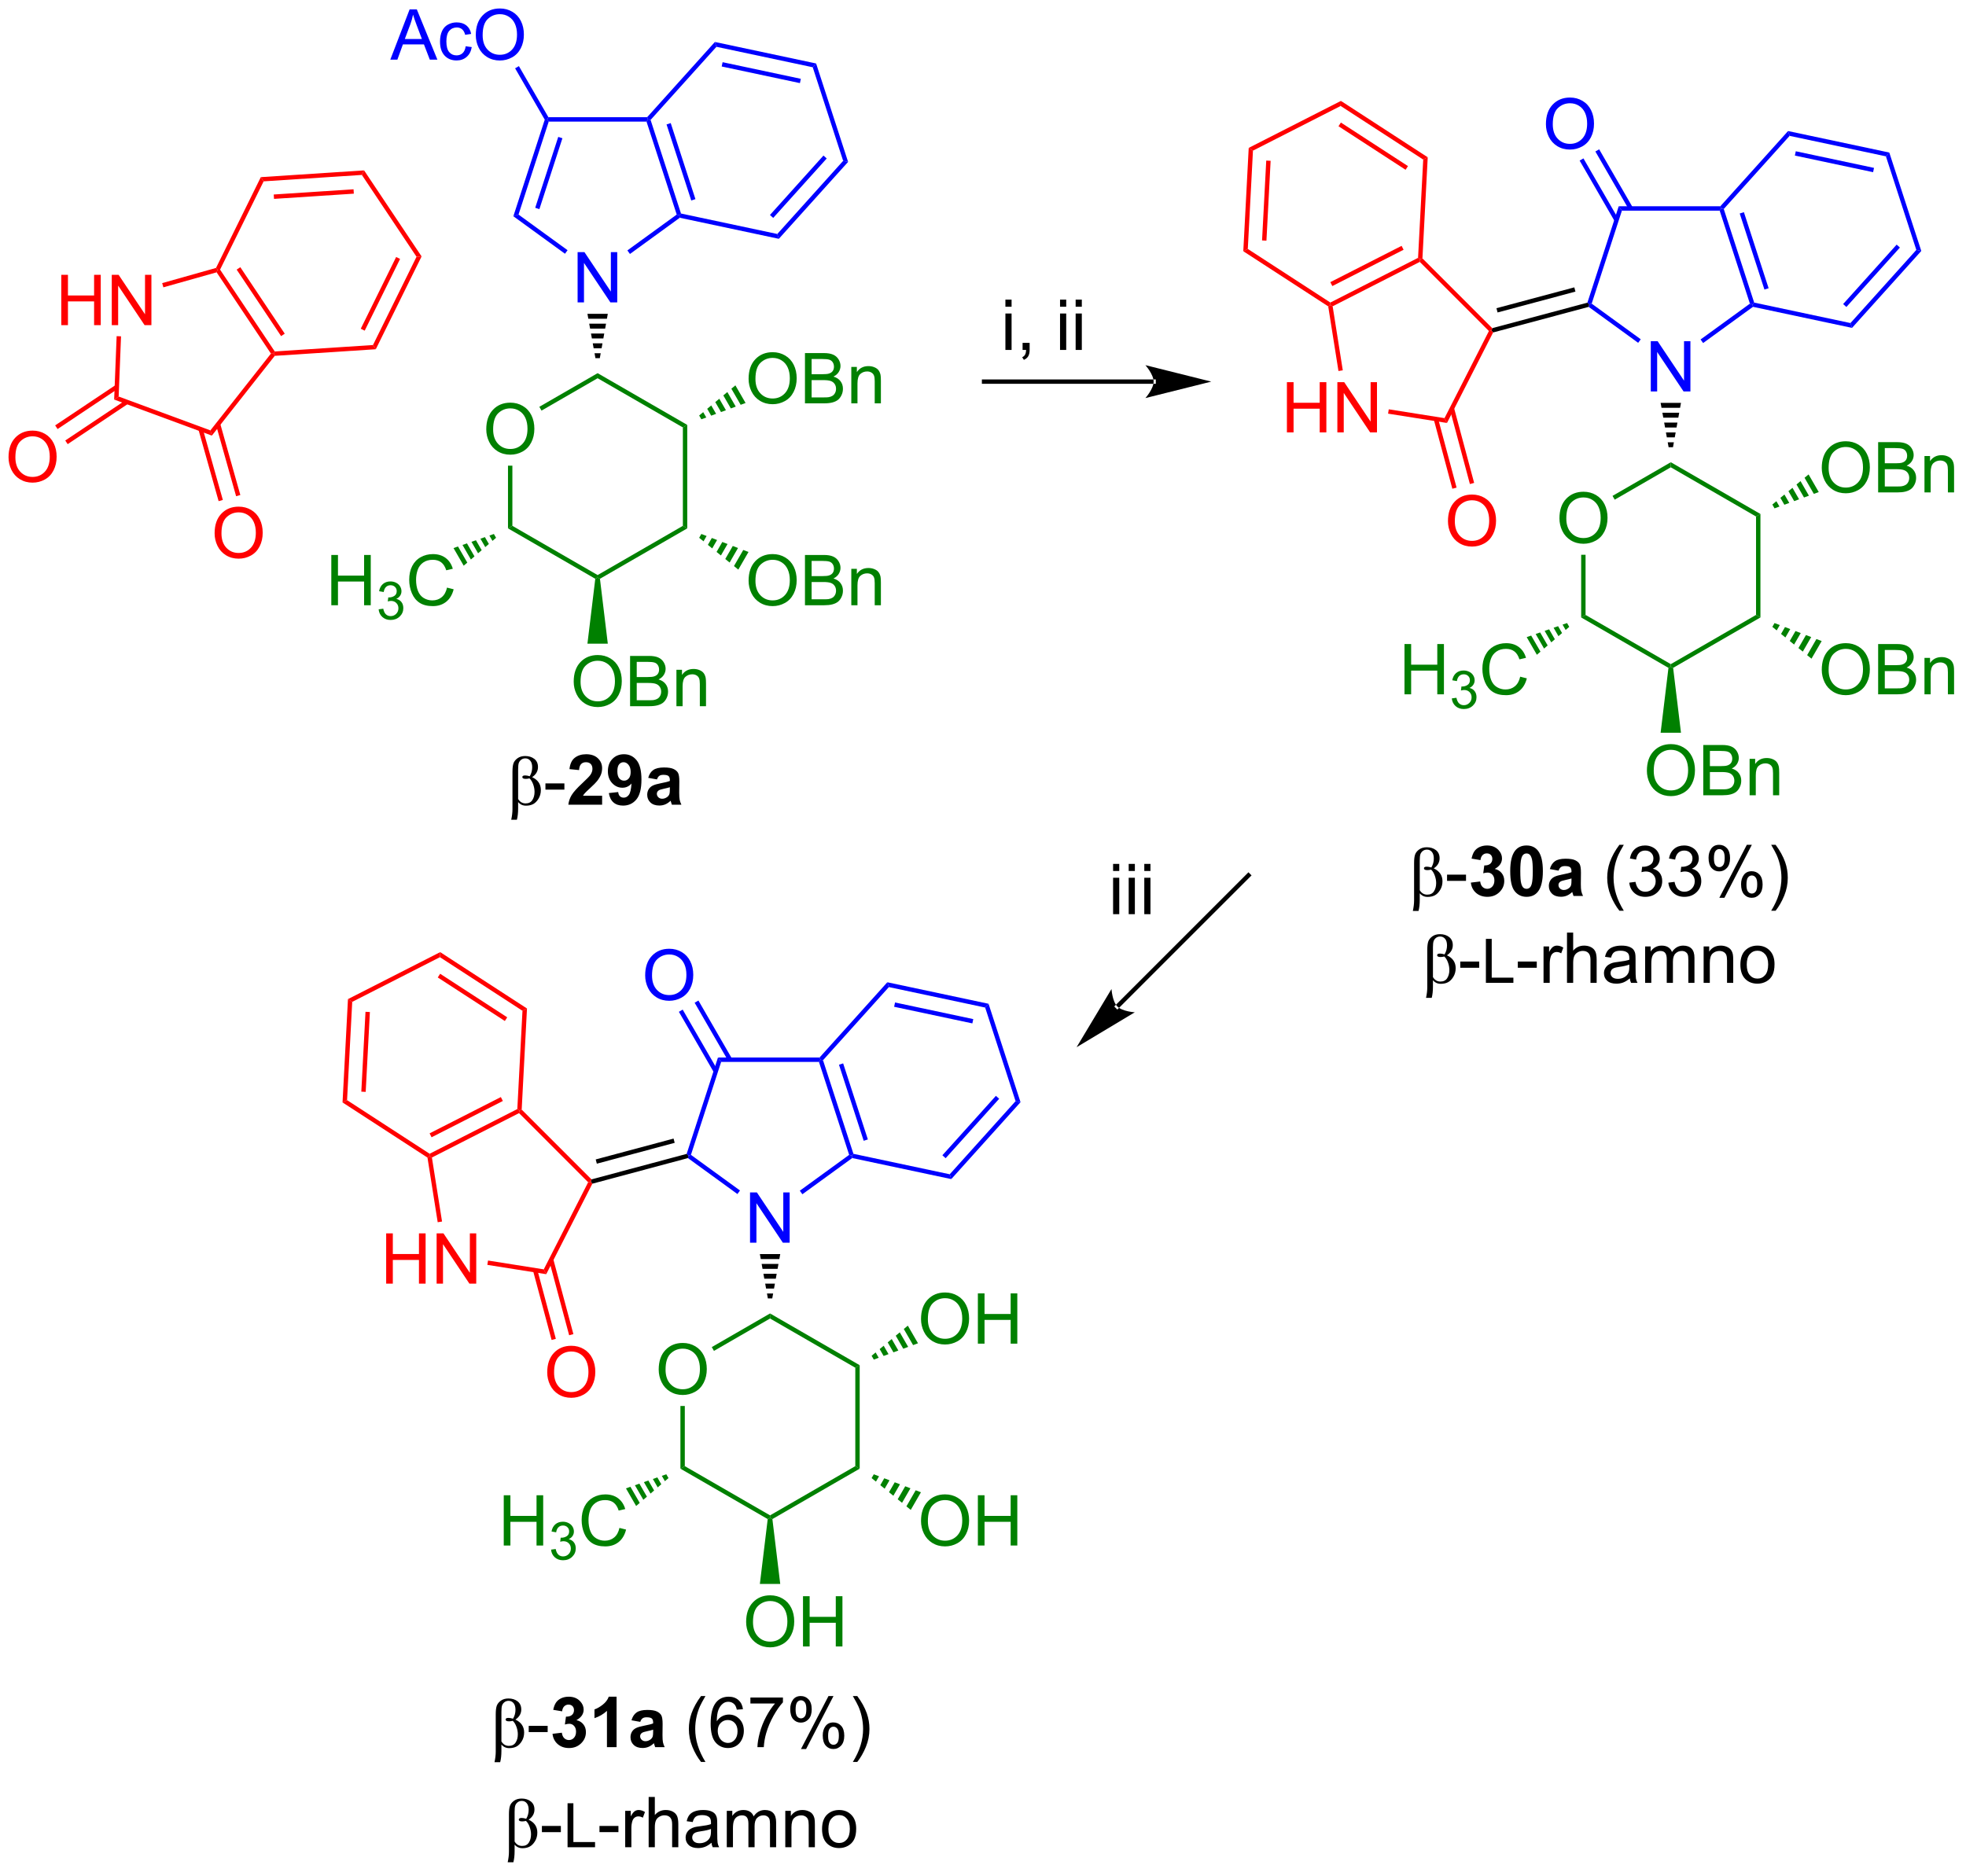 <?xml version="1.0" encoding="UTF-8"?>
<!DOCTYPE svg PUBLIC '-//W3C//DTD SVG 1.0//EN'
          'http://www.w3.org/TR/2001/REC-SVG-20010904/DTD/svg10.dtd'>
<svg stroke-dasharray="none" shape-rendering="auto" xmlns="http://www.w3.org/2000/svg" font-family="'Dialog'" text-rendering="auto" width="307" fill-opacity="1" color-interpolation="auto" color-rendering="auto" preserveAspectRatio="xMidYMid meet" font-size="12px" viewBox="0 0 307 293" fill="black" xmlns:xlink="http://www.w3.org/1999/xlink" stroke="black" image-rendering="auto" stroke-miterlimit="10" stroke-linecap="square" stroke-linejoin="miter" font-style="normal" stroke-width="1" height="293" stroke-dashoffset="0" font-weight="normal" stroke-opacity="1"
><!--Generated by the Batik Graphics2D SVG Generator--><defs id="genericDefs"
  /><g
  ><defs id="defs1"
    ><clipPath clipPathUnits="userSpaceOnUse" id="clipPath1"
      ><path d="M1.045 1.611 L230.976 1.611 L230.976 220.834 L1.045 220.834 L1.045 1.611 Z"
      /></clipPath
      ><clipPath clipPathUnits="userSpaceOnUse" id="clipPath2"
      ><path d="M-0.584 22.849 L-0.584 235.977 L222.953 235.977 L222.953 22.849 Z"
      /></clipPath
    ></defs
    ><g fill="red" transform="scale(1.333,1.333) translate(-1.045,-1.611) matrix(1.029,0,0,1.029,1.646,-21.892)" stroke="red"
    ><path d="M6.394 59.861 L6.394 54.134 L7.152 54.134 L7.152 56.486 L10.128 56.486 L10.128 54.134 L10.886 54.134 L10.886 59.861 L10.128 59.861 L10.128 57.16 L7.152 57.16 L7.152 59.861 L6.394 59.861 ZM12.14 59.861 L12.14 54.134 L12.919 54.134 L15.926 58.629 L15.926 54.134 L16.653 54.134 L16.653 59.861 L15.874 59.861 L12.867 55.361 L12.867 59.861 L12.14 59.861 Z" stroke="none" clip-path="url(#clipPath2)"
    /></g
    ><g fill="red" transform="matrix(1.371,0,0,1.371,0.801,-31.337)" stroke="red"
    ><path d="M12.701 61.151 L13.201 61.171 L12.931 68.03 L12.417 68.374 Z" stroke="none" clip-path="url(#clipPath2)"
    /></g
    ><g fill="red" transform="matrix(1.371,0,0,1.371,0.801,-31.337)" stroke="red"
    ><path d="M12.417 68.374 L12.931 68.03 L23.379 71.886 L23.547 72.481 Z" stroke="none" clip-path="url(#clipPath2)"
    /></g
    ><g fill="red" transform="matrix(1.371,0,0,1.371,0.801,-31.337)" stroke="red"
    ><path d="M23.547 72.481 L23.379 71.886 L30.274 63.141 L30.583 63.153 L30.71 63.395 Z" stroke="none" clip-path="url(#clipPath2)"
    /></g
    ><g fill="red" transform="matrix(1.371,0,0,1.371,0.801,-31.337)" stroke="red"
    ><path d="M30.711 62.894 L30.583 63.153 L30.274 63.141 L24.088 53.88 L24.195 53.59 L24.483 53.572 ZM31.848 60.87 L26.788 53.295 L26.372 53.573 L31.433 61.148 Z" stroke="none" clip-path="url(#clipPath2)"
    /></g
    ><g fill="red" transform="matrix(1.371,0,0,1.371,0.801,-31.337)" stroke="red"
    ><path d="M24.02 53.38 L24.195 53.59 L24.088 53.88 L18.023 55.59 L17.888 55.109 Z" stroke="none" clip-path="url(#clipPath2)"
    /></g
    ><g fill="red" transform="matrix(1.371,0,0,1.371,0.801,-31.337)" stroke="red"
    ><path d="M30.71 63.395 L30.583 63.153 L30.711 62.894 L41.898 62.162 L42.219 62.642 Z" stroke="none" clip-path="url(#clipPath2)"
    /></g
    ><g fill="red" transform="matrix(1.371,0,0,1.371,0.801,-31.337)" stroke="red"
    ><path d="M42.219 62.642 L41.898 62.162 L46.858 52.107 L47.434 52.069 ZM40.955 60.525 L44.985 52.355 L44.536 52.134 L40.507 60.303 Z" stroke="none" clip-path="url(#clipPath2)"
    /></g
    ><g fill="red" transform="matrix(1.371,0,0,1.371,0.801,-31.337)" stroke="red"
    ><path d="M47.434 52.069 L46.858 52.107 L40.63 42.785 L40.885 42.267 Z" stroke="none" clip-path="url(#clipPath2)"
    /></g
    ><g fill="red" transform="matrix(1.371,0,0,1.371,0.801,-31.337)" stroke="red"
    ><path d="M40.885 42.267 L40.63 42.785 L29.442 43.517 L29.122 43.037 ZM39.684 44.42 L30.593 45.015 L30.626 45.514 L39.716 44.919 Z" stroke="none" clip-path="url(#clipPath2)"
    /></g
    ><g fill="red" transform="matrix(1.371,0,0,1.371,0.801,-31.337)" stroke="red"
    ><path d="M29.122 43.037 L29.442 43.517 L24.483 53.572 L24.195 53.59 L24.02 53.38 Z" stroke="none" clip-path="url(#clipPath2)"
    /></g
    ><g fill="red" transform="matrix(1.371,0,0,1.371,0.801,-31.337)" stroke="red"
    ><path d="M0.388 74.951 Q0.388 73.524 1.154 72.719 Q1.919 71.912 3.13 71.912 Q3.922 71.912 4.557 72.292 Q5.195 72.67 5.529 73.347 Q5.865 74.024 5.865 74.883 Q5.865 75.756 5.513 76.443 Q5.162 77.131 4.516 77.485 Q3.872 77.839 3.125 77.839 Q2.318 77.839 1.68 77.449 Q1.044 77.055 0.716 76.381 Q0.388 75.704 0.388 74.951 ZM1.169 74.962 Q1.169 75.998 1.724 76.594 Q2.281 77.188 3.122 77.188 Q3.977 77.188 4.529 76.587 Q5.083 75.985 5.083 74.881 Q5.083 74.18 4.846 73.66 Q4.609 73.139 4.154 72.852 Q3.7 72.563 3.133 72.563 Q2.328 72.563 1.747 73.118 Q1.169 73.67 1.169 74.962 Z" stroke="none" clip-path="url(#clipPath2)"
    /></g
    ><g fill="red" transform="matrix(1.371,0,0,1.371,0.801,-31.337)" stroke="red"
    ><path d="M12.585 66.716 L5.698 71.317 L5.975 71.733 L12.863 67.132 ZM13.735 68.437 L6.848 73.038 L7.125 73.454 L14.013 68.853 Z" stroke="none" clip-path="url(#clipPath2)"
    /></g
    ><g fill="red" transform="matrix(1.371,0,0,1.371,0.801,-31.337)" stroke="red"
    ><path d="M23.86 83.613 Q23.86 82.186 24.625 81.381 Q25.391 80.574 26.602 80.574 Q27.394 80.574 28.029 80.954 Q28.667 81.332 29 82.009 Q29.337 82.686 29.337 83.545 Q29.337 84.417 28.985 85.105 Q28.633 85.792 27.988 86.147 Q27.344 86.501 26.597 86.501 Q25.79 86.501 25.152 86.11 Q24.516 85.717 24.188 85.042 Q23.86 84.365 23.86 83.613 ZM24.641 83.623 Q24.641 84.66 25.196 85.256 Q25.753 85.85 26.594 85.85 Q27.448 85.85 28 85.248 Q28.555 84.647 28.555 83.542 Q28.555 82.842 28.318 82.321 Q28.081 81.8 27.625 81.514 Q27.172 81.225 26.605 81.225 Q25.8 81.225 25.219 81.779 Q24.641 82.332 24.641 83.623 Z" stroke="none" clip-path="url(#clipPath2)"
    /></g
    ><g fill="red" transform="matrix(1.371,0,0,1.371,0.801,-31.337)" stroke="red"
    ><path d="M22.022 71.808 L24.316 79.947 L24.798 79.811 L22.503 71.673 ZM24.014 71.246 L26.309 79.385 L26.79 79.249 L24.495 71.111 Z" stroke="none" clip-path="url(#clipPath2)"
    /></g
    ><g fill="green" transform="matrix(1.371,0,0,1.371,0.801,-31.337)" stroke="green"
    ><path d="M54.801 71.767 Q54.801 70.34 55.567 69.535 Q56.333 68.728 57.543 68.728 Q58.335 68.728 58.971 69.108 Q59.608 69.486 59.942 70.163 Q60.278 70.84 60.278 71.699 Q60.278 72.571 59.926 73.259 Q59.575 73.946 58.929 74.301 Q58.286 74.655 57.538 74.655 Q56.731 74.655 56.093 74.264 Q55.458 73.871 55.129 73.196 Q54.801 72.519 54.801 71.767 ZM55.583 71.777 Q55.583 72.814 56.137 73.41 Q56.694 74.004 57.536 74.004 Q58.39 74.004 58.942 73.402 Q59.496 72.801 59.496 71.696 Q59.496 70.996 59.26 70.475 Q59.023 69.954 58.567 69.668 Q58.114 69.379 57.546 69.379 Q56.741 69.379 56.161 69.933 Q55.583 70.486 55.583 71.777 Z" stroke="none" clip-path="url(#clipPath2)"
    /></g
    ><g fill="green" transform="matrix(1.371,0,0,1.371,0.801,-31.337)" stroke="green"
    ><path d="M57.275 75.908 L57.775 75.908 L57.775 82.761 L57.275 83.05 Z" stroke="none" clip-path="url(#clipPath2)"
    /></g
    ><g fill="green" transform="matrix(1.371,0,0,1.371,0.801,-31.337)" stroke="green"
    ><path d="M57.275 83.05 L57.775 82.761 L67.484 88.367 L67.484 88.656 L67.218 88.791 Z" stroke="none" clip-path="url(#clipPath2)"
    /></g
    ><g fill="green" transform="matrix(1.371,0,0,1.371,0.801,-31.337)" stroke="green"
    ><path d="M67.75 88.791 L67.484 88.656 L67.484 88.367 L77.193 82.761 L77.693 83.05 Z" stroke="none" clip-path="url(#clipPath2)"
    /></g
    ><g fill="green" transform="matrix(1.371,0,0,1.371,0.801,-31.337)" stroke="green"
    ><path d="M77.693 83.05 L77.193 82.761 L77.193 71.55 L77.693 71.261 Z" stroke="none" clip-path="url(#clipPath2)"
    /></g
    ><g fill="green" transform="matrix(1.371,0,0,1.371,0.801,-31.337)" stroke="green"
    ><path d="M77.693 71.261 L77.193 71.55 L67.484 65.945 L67.484 65.367 Z" stroke="none" clip-path="url(#clipPath2)"
    /></g
    ><g fill="green" transform="matrix(1.371,0,0,1.371,0.801,-31.337)" stroke="green"
    ><path d="M67.484 65.367 L67.484 65.945 L61.095 69.633 L60.845 69.2 Z" stroke="none" clip-path="url(#clipPath2)"
    /></g
    ><g fill="green" transform="matrix(1.371,0,0,1.371,0.801,-31.337)" stroke="green"
    ><path d="M84.679 66.017 Q84.679 64.59 85.445 63.785 Q86.21 62.978 87.421 62.978 Q88.213 62.978 88.848 63.358 Q89.486 63.736 89.82 64.413 Q90.156 65.09 90.156 65.949 Q90.156 66.821 89.804 67.509 Q89.453 68.196 88.807 68.551 Q88.163 68.905 87.416 68.905 Q86.609 68.905 85.971 68.514 Q85.335 68.121 85.007 67.446 Q84.679 66.769 84.679 66.017 ZM85.46 66.027 Q85.46 67.064 86.015 67.66 Q86.572 68.254 87.413 68.254 Q88.268 68.254 88.82 67.652 Q89.374 67.051 89.374 65.946 Q89.374 65.246 89.137 64.725 Q88.9 64.204 88.445 63.918 Q87.992 63.629 87.424 63.629 Q86.619 63.629 86.038 64.183 Q85.46 64.736 85.46 66.027 ZM91.1 68.806 L91.1 63.079 L93.248 63.079 Q93.904 63.079 94.3 63.254 Q94.699 63.426 94.922 63.788 Q95.147 64.15 95.147 64.543 Q95.147 64.91 94.946 65.236 Q94.748 65.558 94.347 65.759 Q94.865 65.91 95.144 66.277 Q95.425 66.644 95.425 67.144 Q95.425 67.548 95.253 67.894 Q95.084 68.238 94.834 68.426 Q94.584 68.613 94.206 68.709 Q93.831 68.806 93.284 68.806 L91.1 68.806 ZM91.857 65.486 L93.097 65.486 Q93.6 65.486 93.818 65.418 Q94.107 65.332 94.253 65.134 Q94.402 64.933 94.402 64.634 Q94.402 64.347 94.264 64.131 Q94.128 63.915 93.873 63.834 Q93.62 63.754 93.003 63.754 L91.857 63.754 L91.857 65.486 ZM91.857 68.129 L93.284 68.129 Q93.652 68.129 93.8 68.103 Q94.061 68.056 94.235 67.946 Q94.412 67.837 94.524 67.629 Q94.639 67.418 94.639 67.144 Q94.639 66.824 94.475 66.59 Q94.311 66.353 94.019 66.256 Q93.73 66.16 93.183 66.16 L91.857 66.16 L91.857 68.129 ZM96.378 68.806 L96.378 64.657 L97.011 64.657 L97.011 65.246 Q97.467 64.564 98.331 64.564 Q98.706 64.564 99.019 64.699 Q99.334 64.832 99.49 65.051 Q99.647 65.269 99.709 65.571 Q99.748 65.767 99.748 66.254 L99.748 68.806 L99.045 68.806 L99.045 66.282 Q99.045 65.853 98.962 65.639 Q98.881 65.426 98.672 65.301 Q98.464 65.173 98.183 65.173 Q97.732 65.173 97.407 65.459 Q97.081 65.743 97.081 66.54 L97.081 68.806 L96.378 68.806 Z" stroke="none" clip-path="url(#clipPath2)"
    /></g
    ><g fill="green" transform="matrix(1.371,0,0,1.371,0.801,-31.337)" stroke="green"
    ><path d="M79.05 70.189 L79.508 69.808 L79.86 70.416 L79.3 70.622 ZM79.967 69.427 L80.425 69.045 L80.979 70.004 L80.419 70.21 ZM80.884 68.664 L81.342 68.282 L82.098 69.591 L81.538 69.797 ZM81.8 67.901 L82.259 67.519 L83.217 69.178 L82.657 69.385 ZM82.717 67.138 L83.176 66.757 L84.336 68.766 L83.776 68.972 Z" stroke="none" clip-path="url(#clipPath2)"
    /></g
    ><g fill="green" transform="matrix(1.371,0,0,1.371,0.801,-31.337)" stroke="green"
    ><path d="M84.679 89.017 Q84.679 87.59 85.445 86.785 Q86.21 85.978 87.421 85.978 Q88.213 85.978 88.848 86.358 Q89.486 86.736 89.82 87.413 Q90.156 88.09 90.156 88.949 Q90.156 89.821 89.804 90.509 Q89.453 91.196 88.807 91.551 Q88.163 91.905 87.416 91.905 Q86.609 91.905 85.971 91.514 Q85.335 91.121 85.007 90.446 Q84.679 89.769 84.679 89.017 ZM85.46 89.027 Q85.46 90.064 86.015 90.66 Q86.572 91.254 87.413 91.254 Q88.268 91.254 88.82 90.652 Q89.374 90.051 89.374 88.946 Q89.374 88.246 89.137 87.725 Q88.9 87.204 88.445 86.918 Q87.992 86.629 87.424 86.629 Q86.619 86.629 86.038 87.183 Q85.46 87.736 85.46 89.027 ZM91.1 91.806 L91.1 86.079 L93.248 86.079 Q93.904 86.079 94.3 86.254 Q94.699 86.426 94.922 86.788 Q95.147 87.15 95.147 87.543 Q95.147 87.91 94.946 88.236 Q94.748 88.558 94.347 88.759 Q94.865 88.91 95.144 89.277 Q95.425 89.644 95.425 90.144 Q95.425 90.548 95.253 90.894 Q95.084 91.238 94.834 91.426 Q94.584 91.613 94.206 91.709 Q93.831 91.806 93.284 91.806 L91.1 91.806 ZM91.857 88.486 L93.097 88.486 Q93.6 88.486 93.818 88.418 Q94.107 88.332 94.253 88.134 Q94.402 87.933 94.402 87.634 Q94.402 87.347 94.264 87.131 Q94.128 86.915 93.873 86.834 Q93.62 86.754 93.003 86.754 L91.857 86.754 L91.857 88.486 ZM91.857 91.129 L93.284 91.129 Q93.652 91.129 93.8 91.103 Q94.061 91.056 94.235 90.946 Q94.412 90.837 94.524 90.629 Q94.639 90.418 94.639 90.144 Q94.639 89.824 94.475 89.59 Q94.311 89.353 94.019 89.256 Q93.73 89.16 93.183 89.16 L91.857 89.16 L91.857 91.129 ZM96.378 91.806 L96.378 87.657 L97.011 87.657 L97.011 88.246 Q97.467 87.564 98.331 87.564 Q98.706 87.564 99.019 87.699 Q99.334 87.832 99.49 88.051 Q99.647 88.269 99.709 88.571 Q99.748 88.767 99.748 89.254 L99.748 91.806 L99.045 91.806 L99.045 89.282 Q99.045 88.853 98.962 88.639 Q98.881 88.426 98.672 88.301 Q98.464 88.173 98.183 88.173 Q97.732 88.173 97.407 88.459 Q97.081 88.743 97.081 89.54 L97.081 91.806 L96.378 91.806 Z" stroke="none" clip-path="url(#clipPath2)"
    /></g
    ><g fill="green" transform="matrix(1.371,0,0,1.371,0.801,-31.337)" stroke="green"
    ><path d="M79.3 83.689 L79.897 83.917 L79.546 84.525 L79.05 84.122 ZM80.493 84.144 L81.09 84.372 L80.536 85.331 L80.041 84.928 ZM81.686 84.6 L82.283 84.827 L81.527 86.136 L81.032 85.733 ZM82.879 85.055 L83.475 85.283 L82.518 86.942 L82.022 86.539 ZM84.072 85.51 L84.668 85.738 L83.508 87.747 L83.013 87.344 Z" stroke="none" clip-path="url(#clipPath2)"
    /></g
    ><g fill="green" transform="matrix(1.371,0,0,1.371,0.801,-31.337)" stroke="green"
    ><path d="M37.152 91.806 L37.152 86.079 L37.91 86.079 L37.91 88.431 L40.886 88.431 L40.886 86.079 L41.644 86.079 L41.644 91.806 L40.886 91.806 L40.886 89.105 L37.91 89.105 L37.91 91.806 L37.152 91.806 Z" stroke="none" clip-path="url(#clipPath2)"
    /></g
    ><g fill="green" transform="matrix(1.371,0,0,1.371,0.801,-31.337)" stroke="green"
    ><path d="M42.541 92.271 L43.068 92.201 Q43.16 92.65 43.377 92.847 Q43.595 93.044 43.91 93.044 Q44.281 93.044 44.537 92.787 Q44.795 92.529 44.795 92.148 Q44.795 91.785 44.556 91.55 Q44.32 91.314 43.953 91.314 Q43.804 91.314 43.582 91.373 L43.64 90.91 Q43.693 90.916 43.724 90.916 Q44.062 90.916 44.332 90.74 Q44.601 90.564 44.601 90.197 Q44.601 89.908 44.404 89.718 Q44.209 89.527 43.898 89.527 Q43.59 89.527 43.385 89.72 Q43.179 89.914 43.121 90.3 L42.593 90.207 Q42.691 89.675 43.033 89.384 Q43.377 89.093 43.886 89.093 Q44.238 89.093 44.533 89.244 Q44.83 89.394 44.986 89.656 Q45.142 89.916 45.142 90.209 Q45.142 90.488 44.992 90.716 Q44.843 90.945 44.55 91.08 Q44.931 91.168 45.142 91.445 Q45.353 91.72 45.353 92.136 Q45.353 92.699 44.943 93.091 Q44.533 93.482 43.906 93.482 Q43.342 93.482 42.967 93.146 Q42.593 92.808 42.541 92.271 Z" stroke="none" clip-path="url(#clipPath2)"
    /></g
    ><g fill="green" transform="matrix(1.371,0,0,1.371,0.801,-31.337)" stroke="green"
    ><path d="M50.329 89.798 L51.087 89.988 Q50.85 90.923 50.23 91.415 Q49.61 91.905 48.717 91.905 Q47.79 91.905 47.209 91.527 Q46.631 91.15 46.326 90.436 Q46.024 89.72 46.024 88.9 Q46.024 88.004 46.365 87.34 Q46.709 86.673 47.339 86.327 Q47.969 85.98 48.727 85.98 Q49.587 85.98 50.173 86.418 Q50.758 86.855 50.99 87.65 L50.243 87.824 Q50.045 87.199 49.665 86.915 Q49.287 86.629 48.712 86.629 Q48.053 86.629 47.608 86.946 Q47.165 87.261 46.985 87.795 Q46.805 88.329 46.805 88.894 Q46.805 89.626 47.019 90.17 Q47.233 90.715 47.68 90.986 Q48.131 91.254 48.654 91.254 Q49.29 91.254 49.73 90.886 Q50.173 90.519 50.329 89.798 Z" stroke="none" clip-path="url(#clipPath2)"
    /></g
    ><g fill="green" transform="matrix(1.371,0,0,1.371,0.801,-31.337)" stroke="green"
    ><path d="M55.917 84.122 L55.508 84.475 L55.157 83.867 L55.667 83.689 ZM55.098 84.829 L54.689 85.182 L54.135 84.224 L54.646 84.046 ZM54.279 85.535 L53.87 85.888 L53.114 84.58 L53.625 84.402 ZM53.46 86.242 L53.05 86.595 L52.093 84.936 L52.603 84.758 ZM52.641 86.948 L52.231 87.301 L51.071 85.292 L51.582 85.114 Z" stroke="none" clip-path="url(#clipPath2)"
    /></g
    ><g fill="green" transform="matrix(1.371,0,0,1.371,0.801,-31.337)" stroke="green"
    ><path d="M64.76 100.517 Q64.76 99.09 65.526 98.285 Q66.292 97.478 67.503 97.478 Q68.294 97.478 68.93 97.858 Q69.568 98.236 69.901 98.913 Q70.237 99.59 70.237 100.449 Q70.237 101.321 69.885 102.009 Q69.534 102.696 68.888 103.051 Q68.245 103.405 67.498 103.405 Q66.69 103.405 66.052 103.014 Q65.417 102.621 65.089 101.946 Q64.76 101.269 64.76 100.517 ZM65.542 100.527 Q65.542 101.564 66.097 102.16 Q66.654 102.754 67.495 102.754 Q68.349 102.754 68.901 102.152 Q69.456 101.551 69.456 100.446 Q69.456 99.746 69.219 99.225 Q68.982 98.704 68.526 98.418 Q68.073 98.129 67.505 98.129 Q66.701 98.129 66.12 98.683 Q65.542 99.236 65.542 100.527 ZM71.181 103.306 L71.181 97.579 L73.329 97.579 Q73.986 97.579 74.382 97.754 Q74.78 97.926 75.004 98.288 Q75.228 98.65 75.228 99.043 Q75.228 99.41 75.027 99.736 Q74.829 100.058 74.428 100.259 Q74.947 100.41 75.225 100.777 Q75.507 101.144 75.507 101.644 Q75.507 102.048 75.335 102.394 Q75.165 102.738 74.915 102.926 Q74.665 103.113 74.288 103.209 Q73.913 103.306 73.366 103.306 L71.181 103.306 ZM71.939 99.986 L73.178 99.986 Q73.681 99.986 73.9 99.918 Q74.189 99.832 74.335 99.634 Q74.483 99.433 74.483 99.134 Q74.483 98.847 74.345 98.631 Q74.21 98.415 73.954 98.334 Q73.702 98.254 73.085 98.254 L71.939 98.254 L71.939 99.986 ZM71.939 102.629 L73.366 102.629 Q73.733 102.629 73.882 102.603 Q74.142 102.556 74.317 102.446 Q74.494 102.337 74.606 102.129 Q74.72 101.918 74.72 101.644 Q74.72 101.324 74.556 101.09 Q74.392 100.853 74.1 100.756 Q73.811 100.66 73.264 100.66 L71.939 100.66 L71.939 102.629 ZM76.46 103.306 L76.46 99.157 L77.093 99.157 L77.093 99.746 Q77.548 99.064 78.413 99.064 Q78.788 99.064 79.1 99.199 Q79.415 99.332 79.572 99.551 Q79.728 99.769 79.79 100.071 Q79.829 100.267 79.829 100.754 L79.829 103.306 L79.126 103.306 L79.126 100.782 Q79.126 100.353 79.043 100.139 Q78.962 99.926 78.754 99.801 Q78.546 99.673 78.264 99.673 Q77.814 99.673 77.488 99.959 Q77.163 100.243 77.163 101.04 L77.163 103.306 L76.46 103.306 Z" stroke="none" clip-path="url(#clipPath2)"
    /></g
    ><g fill="green" transform="matrix(1.371,0,0,1.371,0.801,-31.337)" stroke="green"
    ><path d="M67.218 88.791 L67.484 88.656 L67.75 88.791 L68.644 96.184 L66.324 96.184 Z" stroke="none" clip-path="url(#clipPath2)"
    /></g
    ><g fill="blue" transform="matrix(1.371,0,0,1.371,0.801,-31.337)" stroke="blue"
    ><path d="M65.204 57.306 L65.204 51.579 L65.983 51.579 L68.991 56.074 L68.991 51.579 L69.718 51.579 L69.718 57.306 L68.939 57.306 L65.931 52.806 L65.931 57.306 L65.204 57.306 Z" stroke="none" clip-path="url(#clipPath2)"
    /></g
    ><g transform="matrix(1.371,0,0,1.371,0.801,-31.337)"
    ><path d="M67.234 63.656 L67.133 63.095 L67.835 63.095 L67.734 63.656 ZM67.032 62.534 L66.93 61.972 L68.037 61.972 L67.936 62.534 ZM66.829 61.411 L66.728 60.85 L68.239 60.85 L68.138 61.411 ZM66.627 60.289 L66.526 59.728 L68.442 59.728 L68.341 60.289 ZM66.425 59.167 L66.324 58.606 L68.644 58.606 L68.543 59.167 Z" stroke="none" clip-path="url(#clipPath2)"
    /></g
    ><g fill="blue" transform="matrix(1.371,0,0,1.371,0.801,-31.337)" stroke="blue"
    ><path d="M71.167 51.789 L70.873 51.384 L76.494 47.301 L76.787 47.396 L76.844 47.664 Z" stroke="none" clip-path="url(#clipPath2)"
    /></g
    ><g fill="blue" transform="matrix(1.371,0,0,1.371,0.801,-31.337)" stroke="blue"
    ><path d="M76.981 47.182 L76.787 47.396 L76.494 47.301 L73.052 36.709 L73.234 36.459 L73.516 36.519 ZM78.625 45.543 L75.81 36.879 L75.334 37.033 L78.149 45.697 Z" stroke="none" clip-path="url(#clipPath2)"
    /></g
    ><g fill="blue" transform="matrix(1.371,0,0,1.371,0.801,-31.337)" stroke="blue"
    ><path d="M73.123 36.209 L73.234 36.459 L73.052 36.709 L61.915 36.709 L61.734 36.459 L61.878 36.209 Z" stroke="none" clip-path="url(#clipPath2)"
    /></g
    ><g fill="blue" transform="matrix(1.371,0,0,1.371,0.801,-31.337)" stroke="blue"
    ><path d="M61.462 36.488 L61.734 36.459 L61.915 36.709 L58.474 47.301 L57.886 47.492 ZM63 38.452 L60.376 46.528 L60.851 46.683 L63.475 38.606 Z" stroke="none" clip-path="url(#clipPath2)"
    /></g
    ><g fill="blue" transform="matrix(1.371,0,0,1.371,0.801,-31.337)" stroke="blue"
    ><path d="M57.886 47.492 L58.474 47.301 L64.061 51.36 L63.767 51.764 Z" stroke="none" clip-path="url(#clipPath2)"
    /></g
    ><g fill="blue" transform="matrix(1.371,0,0,1.371,0.801,-31.337)" stroke="blue"
    ><path d="M76.844 47.664 L76.787 47.396 L76.981 47.182 L87.947 49.513 L88.125 50.062 Z" stroke="none" clip-path="url(#clipPath2)"
    /></g
    ><g fill="blue" transform="matrix(1.371,0,0,1.371,0.801,-31.337)" stroke="blue"
    ><path d="M88.125 50.062 L87.947 49.513 L95.449 41.181 L96.013 41.301 ZM87.483 47.681 L93.579 40.911 L93.207 40.577 L87.112 47.347 Z" stroke="none" clip-path="url(#clipPath2)"
    /></g
    ><g fill="blue" transform="matrix(1.371,0,0,1.371,0.801,-31.337)" stroke="blue"
    ><path d="M96.013 41.301 L95.449 41.181 L91.984 30.518 L92.371 30.089 Z" stroke="none" clip-path="url(#clipPath2)"
    /></g
    ><g fill="blue" transform="matrix(1.371,0,0,1.371,0.801,-31.337)" stroke="blue"
    ><path d="M92.371 30.089 L91.984 30.518 L81.018 28.188 L80.84 27.638 ZM90.63 31.836 L81.719 29.942 L81.615 30.431 L90.526 32.325 Z" stroke="none" clip-path="url(#clipPath2)"
    /></g
    ><g fill="blue" transform="matrix(1.371,0,0,1.371,0.801,-31.337)" stroke="blue"
    ><path d="M80.84 27.638 L81.018 28.188 L73.516 36.519 L73.234 36.459 L73.123 36.209 Z" stroke="none" clip-path="url(#clipPath2)"
    /></g
    ><g fill="blue" transform="matrix(1.371,0,0,1.371,0.801,-31.337)" stroke="blue"
    ><path d="M43.871 29.65 L46.072 23.923 L46.889 23.923 L49.233 29.65 L48.369 29.65 L47.702 27.915 L45.306 27.915 L44.678 29.65 L43.871 29.65 ZM45.525 27.298 L47.468 27.298 L46.869 25.712 Q46.595 24.988 46.462 24.525 Q46.353 25.074 46.155 25.619 L45.525 27.298 ZM52.455 28.129 L53.147 28.22 Q53.033 28.934 52.566 29.34 Q52.1 29.744 51.421 29.744 Q50.569 29.744 50.051 29.186 Q49.533 28.629 49.533 27.59 Q49.533 26.918 49.754 26.415 Q49.978 25.91 50.434 25.66 Q50.889 25.408 51.423 25.408 Q52.1 25.408 52.53 25.749 Q52.96 26.09 53.08 26.72 L52.397 26.824 Q52.298 26.408 52.051 26.197 Q51.803 25.986 51.452 25.986 Q50.921 25.986 50.587 26.366 Q50.257 26.746 50.257 27.572 Q50.257 28.408 50.577 28.788 Q50.897 29.165 51.413 29.165 Q51.827 29.165 52.103 28.913 Q52.382 28.658 52.455 28.129 ZM53.608 26.861 Q53.608 25.434 54.374 24.629 Q55.139 23.822 56.35 23.822 Q57.142 23.822 57.777 24.202 Q58.416 24.579 58.749 25.257 Q59.085 25.934 59.085 26.793 Q59.085 27.665 58.733 28.353 Q58.382 29.04 57.736 29.395 Q57.093 29.749 56.345 29.749 Q55.538 29.749 54.9 29.358 Q54.264 28.965 53.936 28.29 Q53.608 27.613 53.608 26.861 ZM54.389 26.871 Q54.389 27.908 54.944 28.504 Q55.501 29.098 56.343 29.098 Q57.197 29.098 57.749 28.496 Q58.303 27.895 58.303 26.79 Q58.303 26.09 58.066 25.569 Q57.83 25.048 57.374 24.762 Q56.921 24.473 56.353 24.473 Q55.548 24.473 54.968 25.027 Q54.389 25.579 54.389 26.871 Z" stroke="none" clip-path="url(#clipPath2)"
    /></g
    ><g fill="blue" transform="matrix(1.371,0,0,1.371,0.801,-31.337)" stroke="blue"
    ><path d="M61.878 36.209 L61.734 36.459 L61.462 36.488 L58.085 30.639 L58.518 30.389 Z" stroke="none" clip-path="url(#clipPath2)"
    /></g
    ><g transform="matrix(1.371,0,0,1.371,0.801,-31.337)"
    ><path d="M160.983 126.634 L160.337 126.634 Q160.478 125.975 160.478 125.439 L160.478 121.184 Q160.478 120.52 160.597 120.197 Q160.717 119.871 161.061 119.624 Q161.407 119.376 161.928 119.376 Q162.545 119.376 162.965 119.702 Q163.384 120.028 163.384 120.629 Q163.384 121.332 162.717 121.783 Q163.712 122.251 163.712 123.254 Q163.712 123.801 163.449 124.233 Q163.186 124.666 162.84 124.85 Q162.493 125.033 162.014 125.033 Q161.467 125.033 161.124 124.621 L161.124 125.35 Q161.124 126.1 160.983 126.634 ZM161.124 124.27 Q161.428 124.775 161.975 124.775 Q162.501 124.775 162.746 124.389 Q162.993 124.004 162.993 123.455 Q162.993 123.033 162.832 122.593 Q162.67 122.153 162.415 121.923 Q162.181 121.981 161.993 121.981 Q161.6 121.981 161.6 121.775 Q161.6 121.588 161.931 121.588 Q162.139 121.588 162.446 121.681 Q162.725 121.213 162.725 120.66 Q162.725 120.168 162.506 119.908 Q162.29 119.645 161.944 119.645 Q161.665 119.645 161.467 119.801 Q161.272 119.957 161.196 120.176 Q161.124 120.392 161.124 120.884 L161.124 124.27 Z" stroke="none" clip-path="url(#clipPath2)"
    /></g
    ><g transform="matrix(1.371,0,0,1.371,0.801,-31.337)"
    ><path d="M164.233 123.205 L164.233 122.496 L166.392 122.496 L166.392 123.205 L164.233 123.205 Z" stroke="none" clip-path="url(#clipPath2)"
    /></g
    ><g transform="matrix(1.371,0,0,1.371,0.801,-31.337)"
    ><path d="M166.944 123.403 L168.006 123.275 Q168.056 123.681 168.277 123.897 Q168.501 124.111 168.819 124.111 Q169.157 124.111 169.389 123.853 Q169.624 123.595 169.624 123.158 Q169.624 122.744 169.4 122.501 Q169.178 122.259 168.858 122.259 Q168.647 122.259 168.353 122.34 L168.475 121.447 Q168.92 121.457 169.155 121.254 Q169.389 121.048 169.389 120.707 Q169.389 120.418 169.217 120.246 Q169.045 120.074 168.759 120.074 Q168.478 120.074 168.277 120.27 Q168.079 120.465 168.038 120.84 L167.025 120.668 Q167.131 120.15 167.342 119.84 Q167.556 119.528 167.936 119.35 Q168.319 119.173 168.79 119.173 Q169.6 119.173 170.087 119.689 Q170.491 120.111 170.491 120.642 Q170.491 121.395 169.665 121.845 Q170.157 121.949 170.452 122.317 Q170.749 122.684 170.749 123.205 Q170.749 123.957 170.196 124.491 Q169.647 125.022 168.827 125.022 Q168.048 125.022 167.535 124.574 Q167.025 124.126 166.944 123.403 ZM173.286 119.173 Q174.12 119.173 174.588 119.767 Q175.146 120.47 175.146 122.098 Q175.146 123.723 174.583 124.434 Q174.12 125.022 173.286 125.022 Q172.45 125.022 171.937 124.379 Q171.427 123.736 171.427 122.088 Q171.427 120.47 171.989 119.759 Q172.456 119.173 173.286 119.173 ZM173.286 120.082 Q173.088 120.082 172.932 120.21 Q172.776 120.338 172.69 120.666 Q172.575 121.09 172.575 122.098 Q172.575 123.106 172.677 123.483 Q172.779 123.861 172.932 123.986 Q173.088 124.111 173.286 124.111 Q173.487 124.111 173.643 123.983 Q173.799 123.856 173.885 123.528 Q173.997 123.106 173.997 122.098 Q173.997 121.09 173.896 120.715 Q173.794 120.338 173.641 120.21 Q173.487 120.082 173.286 120.082 ZM176.936 122.041 L175.939 121.861 Q176.108 121.259 176.517 120.97 Q176.928 120.681 177.736 120.681 Q178.47 120.681 178.829 120.856 Q179.189 121.028 179.334 121.296 Q179.483 121.564 179.483 122.278 L179.47 123.559 Q179.47 124.106 179.522 124.366 Q179.577 124.626 179.72 124.923 L178.634 124.923 Q178.592 124.814 178.53 124.598 Q178.501 124.501 178.491 124.47 Q178.209 124.744 177.889 124.882 Q177.569 125.017 177.204 125.017 Q176.564 125.017 176.194 124.671 Q175.827 124.322 175.827 123.791 Q175.827 123.439 175.993 123.163 Q176.163 122.887 176.465 122.741 Q176.767 122.595 177.337 122.486 Q178.108 122.34 178.405 122.215 L178.405 122.106 Q178.405 121.791 178.249 121.655 Q178.092 121.52 177.657 121.52 Q177.366 121.52 177.202 121.637 Q177.038 121.751 176.936 122.041 ZM178.405 122.931 Q178.194 123.001 177.736 123.1 Q177.28 123.197 177.139 123.291 Q176.923 123.442 176.923 123.676 Q176.923 123.908 177.095 124.077 Q177.267 124.244 177.532 124.244 Q177.829 124.244 178.1 124.048 Q178.298 123.9 178.361 123.684 Q178.405 123.543 178.405 123.15 L178.405 122.931 Z" stroke="none" clip-path="url(#clipPath2)"
    /></g
    ><g transform="matrix(1.371,0,0,1.371,0.801,-31.337)"
    ><path d="M183.862 126.608 Q183.279 125.874 182.875 124.889 Q182.474 123.903 182.474 122.848 Q182.474 121.918 182.776 121.067 Q183.127 120.08 183.862 119.098 L184.364 119.098 Q183.893 119.91 183.739 120.259 Q183.502 120.798 183.364 121.384 Q183.198 122.114 183.198 122.853 Q183.198 124.731 184.364 126.608 L183.862 126.608 ZM184.989 123.41 L185.692 123.317 Q185.815 123.916 186.104 124.179 Q186.396 124.442 186.815 124.442 Q187.31 124.442 187.651 124.098 Q187.995 123.754 187.995 123.246 Q187.995 122.762 187.677 122.449 Q187.362 122.134 186.872 122.134 Q186.674 122.134 186.377 122.213 L186.456 121.595 Q186.526 121.603 186.567 121.603 Q187.018 121.603 187.377 121.369 Q187.737 121.134 187.737 120.645 Q187.737 120.259 187.474 120.007 Q187.213 119.751 186.799 119.751 Q186.388 119.751 186.114 120.009 Q185.841 120.267 185.763 120.783 L185.06 120.658 Q185.19 119.949 185.646 119.561 Q186.104 119.173 186.784 119.173 Q187.252 119.173 187.646 119.374 Q188.042 119.574 188.25 119.923 Q188.458 120.27 188.458 120.66 Q188.458 121.033 188.258 121.338 Q188.06 121.642 187.669 121.822 Q188.177 121.939 188.458 122.309 Q188.739 122.676 188.739 123.231 Q188.739 123.981 188.192 124.504 Q187.646 125.025 186.81 125.025 Q186.057 125.025 185.557 124.577 Q185.06 124.126 184.989 123.41 ZM189.439 123.41 L190.142 123.317 Q190.264 123.916 190.553 124.179 Q190.845 124.442 191.264 124.442 Q191.759 124.442 192.1 124.098 Q192.444 123.754 192.444 123.246 Q192.444 122.762 192.126 122.449 Q191.811 122.134 191.321 122.134 Q191.124 122.134 190.827 122.213 L190.905 121.595 Q190.975 121.603 191.017 121.603 Q191.467 121.603 191.827 121.369 Q192.186 121.134 192.186 120.645 Q192.186 120.259 191.923 120.007 Q191.663 119.751 191.249 119.751 Q190.837 119.751 190.564 120.009 Q190.29 120.267 190.212 120.783 L189.509 120.658 Q189.639 119.949 190.095 119.561 Q190.553 119.173 191.233 119.173 Q191.702 119.173 192.095 119.374 Q192.491 119.574 192.699 119.923 Q192.907 120.27 192.907 120.66 Q192.907 121.033 192.707 121.338 Q192.509 121.642 192.118 121.822 Q192.626 121.939 192.907 122.309 Q193.189 122.676 193.189 123.231 Q193.189 123.981 192.642 124.504 Q192.095 125.025 191.259 125.025 Q190.506 125.025 190.006 124.577 Q189.509 124.126 189.439 123.41 ZM194.018 120.572 Q194.018 119.957 194.325 119.528 Q194.635 119.098 195.221 119.098 Q195.76 119.098 196.112 119.483 Q196.466 119.869 196.466 120.614 Q196.466 121.34 196.109 121.733 Q195.752 122.126 195.229 122.126 Q194.708 122.126 194.362 121.741 Q194.018 121.353 194.018 120.572 ZM195.239 119.582 Q194.979 119.582 194.804 119.809 Q194.63 120.035 194.63 120.642 Q194.63 121.192 194.804 121.418 Q194.982 121.642 195.239 121.642 Q195.505 121.642 195.679 121.416 Q195.854 121.189 195.854 120.588 Q195.854 120.033 195.677 119.809 Q195.502 119.582 195.239 119.582 ZM195.245 125.134 L198.377 119.098 L198.948 119.098 L195.825 125.134 L195.245 125.134 ZM197.721 123.58 Q197.721 122.963 198.029 122.535 Q198.338 122.106 198.927 122.106 Q199.466 122.106 199.82 122.491 Q200.174 122.876 200.174 123.621 Q200.174 124.348 199.815 124.741 Q199.458 125.134 198.932 125.134 Q198.411 125.134 198.065 124.746 Q197.721 124.356 197.721 123.58 ZM198.948 122.59 Q198.682 122.59 198.508 122.817 Q198.333 123.043 198.333 123.65 Q198.333 124.197 198.508 124.423 Q198.685 124.65 198.942 124.65 Q199.213 124.65 199.385 124.423 Q199.56 124.197 199.56 123.595 Q199.56 123.041 199.383 122.817 Q199.208 122.59 198.948 122.59 ZM201.655 126.608 L201.15 126.608 Q202.319 124.731 202.319 122.853 Q202.319 122.119 202.15 121.395 Q202.017 120.809 201.78 120.27 Q201.626 119.918 201.15 119.098 L201.655 119.098 Q202.389 120.08 202.741 121.067 Q203.04 121.918 203.04 122.848 Q203.04 123.903 202.637 124.889 Q202.233 125.874 201.655 126.608 Z" stroke="none" clip-path="url(#clipPath2)"
    /></g
    ><g transform="matrix(1.371,0,0,1.371,0.801,-31.337)"
    ><path d="M162.486 136.534 L161.84 136.534 Q161.98 135.876 161.98 135.339 L161.98 131.084 Q161.98 130.42 162.1 130.097 Q162.22 129.771 162.564 129.524 Q162.91 129.277 163.431 129.277 Q164.048 129.277 164.467 129.602 Q164.887 129.928 164.887 130.529 Q164.887 131.232 164.22 131.683 Q165.215 132.152 165.215 133.154 Q165.215 133.701 164.952 134.133 Q164.689 134.566 164.342 134.751 Q163.996 134.933 163.517 134.933 Q162.97 134.933 162.626 134.521 L162.626 135.251 Q162.626 136.001 162.486 136.534 ZM162.626 134.17 Q162.931 134.675 163.478 134.675 Q164.004 134.675 164.249 134.29 Q164.496 133.904 164.496 133.355 Q164.496 132.933 164.335 132.493 Q164.173 132.053 163.918 131.823 Q163.684 131.881 163.496 131.881 Q163.103 131.881 163.103 131.675 Q163.103 131.488 163.434 131.488 Q163.642 131.488 163.949 131.581 Q164.228 131.113 164.228 130.56 Q164.228 130.068 164.009 129.808 Q163.793 129.545 163.446 129.545 Q163.168 129.545 162.97 129.701 Q162.775 129.857 162.699 130.076 Q162.626 130.292 162.626 130.784 L162.626 134.17 Z" stroke="none" clip-path="url(#clipPath2)"
    /></g
    ><g transform="matrix(1.371,0,0,1.371,0.801,-31.337)"
    ><path d="M165.736 133.105 L165.736 132.396 L167.894 132.396 L167.894 133.105 L165.736 133.105 Z" stroke="none" clip-path="url(#clipPath2)"
    /></g
    ><g transform="matrix(1.371,0,0,1.371,0.801,-31.337)"
    ><path d="M168.657 134.823 L168.657 129.813 L169.32 129.813 L169.32 134.231 L171.788 134.231 L171.788 134.823 L168.657 134.823 Z" stroke="none" clip-path="url(#clipPath2)"
    /></g
    ><g transform="matrix(1.371,0,0,1.371,0.801,-31.337)"
    ><path d="M172.293 133.105 L172.293 132.396 L174.452 132.396 L174.452 133.105 L172.293 133.105 ZM175.222 134.823 L175.222 130.675 L175.855 130.675 L175.855 131.303 Q176.097 130.863 176.3 130.722 Q176.506 130.581 176.754 130.581 Q177.108 130.581 177.475 130.808 L177.233 131.459 Q176.975 131.308 176.717 131.308 Q176.488 131.308 176.303 131.446 Q176.121 131.584 176.043 131.831 Q175.925 132.206 175.925 132.652 L175.925 134.823 L175.222 134.823 ZM177.894 134.823 L177.894 129.097 L178.597 129.097 L178.597 131.152 Q179.09 130.581 179.84 130.581 Q180.3 130.581 180.639 130.764 Q180.98 130.943 181.126 131.264 Q181.272 131.584 181.272 132.193 L181.272 134.823 L180.569 134.823 L180.569 132.193 Q180.569 131.667 180.34 131.428 Q180.113 131.185 179.694 131.185 Q179.381 131.185 179.105 131.35 Q178.832 131.511 178.715 131.79 Q178.597 132.066 178.597 132.553 L178.597 134.823 L177.894 134.823 ZM185.049 134.31 Q184.659 134.644 184.297 134.782 Q183.937 134.917 183.523 134.917 Q182.838 134.917 182.471 134.584 Q182.104 134.248 182.104 133.73 Q182.104 133.425 182.242 133.173 Q182.383 132.92 182.607 132.769 Q182.831 132.615 183.112 132.537 Q183.32 132.482 183.737 132.433 Q184.588 132.331 184.992 132.191 Q184.994 132.045 184.994 132.006 Q184.994 131.576 184.797 131.402 Q184.526 131.162 183.994 131.162 Q183.5 131.162 183.263 131.337 Q183.026 131.511 182.914 131.951 L182.226 131.857 Q182.32 131.417 182.534 131.146 Q182.75 130.873 183.156 130.727 Q183.562 130.581 184.096 130.581 Q184.627 130.581 184.958 130.706 Q185.291 130.831 185.448 131.021 Q185.604 131.209 185.666 131.498 Q185.703 131.678 185.703 132.146 L185.703 133.084 Q185.703 134.066 185.747 134.326 Q185.791 134.584 185.924 134.823 L185.19 134.823 Q185.081 134.605 185.049 134.31 ZM184.992 132.74 Q184.609 132.896 183.844 133.006 Q183.409 133.068 183.229 133.146 Q183.049 133.225 182.95 133.376 Q182.854 133.527 182.854 133.709 Q182.854 133.99 183.067 134.178 Q183.281 134.365 183.69 134.365 Q184.096 134.365 184.411 134.188 Q184.729 134.011 184.877 133.701 Q184.992 133.464 184.992 132.998 L184.992 132.74 ZM186.793 134.823 L186.793 130.675 L187.42 130.675 L187.42 131.256 Q187.616 130.951 187.939 130.766 Q188.264 130.581 188.678 130.581 Q189.139 130.581 189.433 130.774 Q189.73 130.964 189.85 131.308 Q190.342 130.581 191.131 130.581 Q191.748 130.581 192.079 130.923 Q192.412 131.264 192.412 131.975 L192.412 134.823 L191.715 134.823 L191.715 132.209 Q191.715 131.787 191.644 131.602 Q191.577 131.417 191.397 131.305 Q191.217 131.191 190.975 131.191 Q190.537 131.191 190.248 131.482 Q189.959 131.771 189.959 132.412 L189.959 134.823 L189.256 134.823 L189.256 132.128 Q189.256 131.659 189.084 131.425 Q188.912 131.191 188.522 131.191 Q188.225 131.191 187.972 131.347 Q187.722 131.503 187.608 131.805 Q187.496 132.105 187.496 132.67 L187.496 134.823 L186.793 134.823 ZM193.457 134.823 L193.457 130.675 L194.09 130.675 L194.09 131.264 Q194.545 130.581 195.41 130.581 Q195.785 130.581 196.097 130.717 Q196.412 130.85 196.569 131.068 Q196.725 131.287 196.787 131.589 Q196.827 131.784 196.827 132.271 L196.827 134.823 L196.123 134.823 L196.123 132.3 Q196.123 131.87 196.04 131.657 Q195.959 131.443 195.751 131.318 Q195.543 131.191 195.262 131.191 Q194.811 131.191 194.485 131.477 Q194.16 131.761 194.16 132.558 L194.16 134.823 L193.457 134.823 ZM197.643 132.748 Q197.643 131.597 198.284 131.042 Q198.82 130.581 199.588 130.581 Q200.445 130.581 200.987 131.141 Q201.531 131.701 201.531 132.691 Q201.531 133.49 201.289 133.951 Q201.049 134.409 200.591 134.665 Q200.133 134.917 199.588 134.917 Q198.719 134.917 198.179 134.36 Q197.643 133.8 197.643 132.748 ZM198.367 132.748 Q198.367 133.545 198.713 133.943 Q199.062 134.339 199.588 134.339 Q200.112 134.339 200.458 133.941 Q200.807 133.542 200.807 132.725 Q200.807 131.956 200.458 131.56 Q200.109 131.162 199.588 131.162 Q199.062 131.162 198.713 131.558 Q198.367 131.951 198.367 132.748 Z" stroke="none" clip-path="url(#clipPath2)"
    /></g
    ><g transform="matrix(1.371,0,0,1.371,0.801,-31.337)"
    ><path d="M58.29 116.24 L57.644 116.24 Q57.785 115.582 57.785 115.045 L57.785 110.79 Q57.785 110.126 57.904 109.803 Q58.024 109.477 58.368 109.23 Q58.714 108.983 59.235 108.983 Q59.852 108.983 60.272 109.308 Q60.691 109.634 60.691 110.235 Q60.691 110.938 60.024 111.389 Q61.019 111.858 61.019 112.86 Q61.019 113.407 60.756 113.839 Q60.493 114.272 60.147 114.457 Q59.8 114.639 59.321 114.639 Q58.774 114.639 58.43 114.227 L58.43 114.957 Q58.43 115.707 58.29 116.24 ZM58.43 113.876 Q58.735 114.381 59.282 114.381 Q59.808 114.381 60.053 113.996 Q60.3 113.61 60.3 113.061 Q60.3 112.639 60.139 112.199 Q59.977 111.759 59.722 111.529 Q59.488 111.587 59.3 111.587 Q58.907 111.587 58.907 111.381 Q58.907 111.194 59.238 111.194 Q59.446 111.194 59.753 111.287 Q60.032 110.819 60.032 110.266 Q60.032 109.774 59.813 109.514 Q59.597 109.251 59.251 109.251 Q58.972 109.251 58.774 109.407 Q58.579 109.563 58.503 109.782 Q58.43 109.998 58.43 110.49 L58.43 113.876 Z" stroke="none" clip-path="url(#clipPath2)"
    /></g
    ><g transform="matrix(1.371,0,0,1.371,0.801,-31.337)"
    ><path d="M61.54 112.811 L61.54 112.102 L63.699 112.102 L63.699 112.811 L61.54 112.811 Z" stroke="none" clip-path="url(#clipPath2)"
    /></g
    ><g transform="matrix(1.371,0,0,1.371,0.801,-31.337)"
    ><path d="M67.996 113.509 L67.996 114.529 L64.149 114.529 Q64.212 113.951 64.524 113.433 Q64.837 112.915 65.758 112.061 Q66.501 111.368 66.667 111.123 Q66.894 110.782 66.894 110.451 Q66.894 110.084 66.696 109.886 Q66.501 109.688 66.152 109.688 Q65.808 109.688 65.605 109.897 Q65.402 110.102 65.371 110.584 L64.277 110.475 Q64.376 109.569 64.891 109.175 Q65.407 108.779 66.18 108.779 Q67.027 108.779 67.511 109.238 Q67.996 109.694 67.996 110.373 Q67.996 110.759 67.858 111.11 Q67.719 111.459 67.417 111.842 Q67.219 112.094 66.699 112.571 Q66.18 113.048 66.04 113.204 Q65.902 113.36 65.816 113.509 L67.996 113.509 ZM68.762 113.204 L69.825 113.087 Q69.864 113.412 70.028 113.569 Q70.192 113.725 70.46 113.725 Q70.802 113.725 71.038 113.412 Q71.278 113.1 71.343 112.115 Q70.929 112.594 70.309 112.594 Q69.632 112.594 69.143 112.074 Q68.653 111.553 68.653 110.717 Q68.653 109.844 69.169 109.313 Q69.687 108.779 70.489 108.779 Q71.359 108.779 71.916 109.454 Q72.476 110.126 72.476 111.67 Q72.476 113.24 71.893 113.936 Q71.312 114.631 70.38 114.631 Q69.708 114.631 69.294 114.274 Q68.88 113.915 68.762 113.204 ZM71.247 110.805 Q71.247 110.274 71.002 109.983 Q70.757 109.688 70.437 109.688 Q70.132 109.688 69.932 109.93 Q69.731 110.17 69.731 110.717 Q69.731 111.272 69.95 111.532 Q70.169 111.79 70.497 111.79 Q70.812 111.79 71.028 111.54 Q71.247 111.29 71.247 110.805 ZM74.243 111.647 L73.246 111.467 Q73.415 110.865 73.824 110.576 Q74.235 110.287 75.042 110.287 Q75.777 110.287 76.136 110.462 Q76.496 110.634 76.641 110.902 Q76.79 111.17 76.79 111.884 L76.777 113.165 Q76.777 113.712 76.829 113.972 Q76.883 114.233 77.027 114.529 L75.941 114.529 Q75.899 114.42 75.837 114.204 Q75.808 114.108 75.798 114.076 Q75.516 114.35 75.196 114.488 Q74.876 114.623 74.511 114.623 Q73.871 114.623 73.501 114.277 Q73.133 113.928 73.133 113.397 Q73.133 113.045 73.3 112.769 Q73.469 112.493 73.772 112.347 Q74.074 112.201 74.644 112.092 Q75.415 111.946 75.712 111.821 L75.712 111.712 Q75.712 111.397 75.555 111.261 Q75.399 111.126 74.964 111.126 Q74.673 111.126 74.508 111.243 Q74.344 111.358 74.243 111.647 ZM75.712 112.537 Q75.501 112.608 75.042 112.707 Q74.587 112.803 74.446 112.897 Q74.23 113.048 74.23 113.282 Q74.23 113.514 74.402 113.683 Q74.574 113.85 74.839 113.85 Q75.136 113.85 75.407 113.654 Q75.605 113.506 75.667 113.29 Q75.712 113.149 75.712 112.756 L75.712 112.537 Z" stroke="none" clip-path="url(#clipPath2)"
    /></g
    ><g transform="matrix(1.371,0,0,1.371,0.801,-31.337)"
    ><path d="M113.93 57.8 L113.93 56.992 L114.633 56.992 L114.633 57.8 L113.93 57.8 ZM113.93 62.719 L113.93 58.571 L114.633 58.571 L114.633 62.719 L113.93 62.719 ZM115.887 62.719 L115.887 61.917 L116.689 61.917 L116.689 62.719 Q116.689 63.162 116.533 63.433 Q116.377 63.703 116.035 63.852 L115.84 63.552 Q116.064 63.453 116.168 63.263 Q116.275 63.076 116.285 62.719 L115.887 62.719 ZM120.153 57.8 L120.153 56.992 L120.856 56.992 L120.856 57.8 L120.153 57.8 ZM120.153 62.719 L120.153 58.571 L120.856 58.571 L120.856 62.719 L120.153 62.719 ZM121.93 57.8 L121.93 56.992 L122.633 56.992 L122.633 57.8 L121.93 57.8 ZM121.93 62.719 L121.93 58.571 L122.633 58.571 L122.633 62.719 L121.93 62.719 Z" stroke="none" clip-path="url(#clipPath2)"
    /></g
    ><g transform="matrix(1.371,0,0,1.371,0.801,-31.337)"
    ><path d="M130.811 66.581 L130.811 66.581 L111.501 66.581 L111.251 66.581 L111.251 66.081 L111.501 66.081 L130.811 66.081 L131.061 66.081 L131.061 66.581 ZM137.376 66.331 L129.876 64.456 C129.876 64.456 130.811 65.51 130.811 66.331 C130.811 67.151 129.876 68.206 129.876 68.206 Z" stroke="none" clip-path="url(#clipPath2)"
    /></g
    ><g fill="green" transform="matrix(1.371,0,0,1.371,0.801,-31.337)" stroke="green"
    ><path d="M177.034 81.914 Q177.034 80.487 177.8 79.682 Q178.566 78.875 179.777 78.875 Q180.568 78.875 181.204 79.255 Q181.842 79.633 182.175 80.31 Q182.511 80.987 182.511 81.846 Q182.511 82.719 182.159 83.406 Q181.808 84.094 181.162 84.448 Q180.519 84.802 179.771 84.802 Q178.964 84.802 178.326 84.411 Q177.691 84.018 177.363 83.344 Q177.034 82.666 177.034 81.914 ZM177.816 81.924 Q177.816 82.961 178.37 83.557 Q178.928 84.151 179.769 84.151 Q180.623 84.151 181.175 83.549 Q181.73 82.948 181.73 81.844 Q181.73 81.143 181.493 80.622 Q181.256 80.101 180.8 79.815 Q180.347 79.526 179.779 79.526 Q178.975 79.526 178.394 80.081 Q177.816 80.633 177.816 81.924 Z" stroke="none" clip-path="url(#clipPath2)"
    /></g
    ><g fill="green" transform="matrix(1.371,0,0,1.371,0.801,-31.337)" stroke="green"
    ><path d="M179.508 86.055 L180.008 86.055 L180.008 92.909 L179.508 93.197 Z" stroke="none" clip-path="url(#clipPath2)"
    /></g
    ><g fill="green" transform="matrix(1.371,0,0,1.371,0.801,-31.337)" stroke="green"
    ><path d="M179.508 93.197 L180.008 92.909 L189.717 98.514 L189.717 98.803 L189.451 98.938 Z" stroke="none" clip-path="url(#clipPath2)"
    /></g
    ><g fill="green" transform="matrix(1.371,0,0,1.371,0.801,-31.337)" stroke="green"
    ><path d="M189.983 98.938 L189.717 98.803 L189.717 98.514 L199.426 92.909 L199.926 93.197 Z" stroke="none" clip-path="url(#clipPath2)"
    /></g
    ><g fill="green" transform="matrix(1.371,0,0,1.371,0.801,-31.337)" stroke="green"
    ><path d="M199.926 93.197 L199.426 92.909 L199.426 81.697 L199.926 81.409 Z" stroke="none" clip-path="url(#clipPath2)"
    /></g
    ><g fill="green" transform="matrix(1.371,0,0,1.371,0.801,-31.337)" stroke="green"
    ><path d="M199.926 81.409 L199.426 81.697 L189.717 76.091 L189.717 75.514 Z" stroke="none" clip-path="url(#clipPath2)"
    /></g
    ><g fill="green" transform="matrix(1.371,0,0,1.371,0.801,-31.337)" stroke="green"
    ><path d="M189.717 75.514 L189.717 76.091 L183.329 79.78 L183.079 79.347 Z" stroke="none" clip-path="url(#clipPath2)"
    /></g
    ><g fill="green" transform="matrix(1.371,0,0,1.371,0.801,-31.337)" stroke="green"
    ><path d="M206.912 76.164 Q206.912 74.737 207.678 73.932 Q208.444 73.125 209.654 73.125 Q210.446 73.125 211.082 73.505 Q211.72 73.883 212.053 74.56 Q212.389 75.237 212.389 76.096 Q212.389 76.969 212.037 77.656 Q211.686 78.344 211.04 78.698 Q210.397 79.052 209.649 79.052 Q208.842 79.052 208.204 78.661 Q207.569 78.268 207.24 77.594 Q206.912 76.916 206.912 76.164 ZM207.694 76.174 Q207.694 77.211 208.248 77.807 Q208.805 78.401 209.647 78.401 Q210.501 78.401 211.053 77.799 Q211.607 77.198 211.607 76.094 Q211.607 75.393 211.371 74.872 Q211.134 74.351 210.678 74.065 Q210.225 73.776 209.657 73.776 Q208.852 73.776 208.272 74.331 Q207.694 74.883 207.694 76.174 ZM213.333 78.953 L213.333 73.226 L215.481 73.226 Q216.137 73.226 216.533 73.401 Q216.932 73.573 217.156 73.935 Q217.38 74.297 217.38 74.69 Q217.38 75.057 217.179 75.383 Q216.981 75.706 216.58 75.906 Q217.098 76.057 217.377 76.424 Q217.658 76.791 217.658 77.291 Q217.658 77.695 217.486 78.041 Q217.317 78.385 217.067 78.573 Q216.817 78.76 216.44 78.857 Q216.065 78.953 215.518 78.953 L213.333 78.953 ZM214.091 75.633 L215.33 75.633 Q215.833 75.633 216.052 75.565 Q216.341 75.479 216.486 75.281 Q216.635 75.081 216.635 74.781 Q216.635 74.495 216.497 74.278 Q216.361 74.062 216.106 73.982 Q215.854 73.901 215.236 73.901 L214.091 73.901 L214.091 75.633 ZM214.091 78.276 L215.518 78.276 Q215.885 78.276 216.033 78.25 Q216.294 78.203 216.468 78.094 Q216.645 77.984 216.757 77.776 Q216.872 77.565 216.872 77.291 Q216.872 76.971 216.708 76.737 Q216.544 76.5 216.252 76.403 Q215.963 76.307 215.416 76.307 L214.091 76.307 L214.091 78.276 ZM218.611 78.953 L218.611 74.805 L219.244 74.805 L219.244 75.393 Q219.7 74.711 220.565 74.711 Q220.94 74.711 221.252 74.846 Q221.567 74.979 221.723 75.198 Q221.88 75.416 221.942 75.719 Q221.981 75.914 221.981 76.401 L221.981 78.953 L221.278 78.953 L221.278 76.43 Q221.278 76 221.195 75.786 Q221.114 75.573 220.906 75.448 Q220.697 75.32 220.416 75.32 Q219.966 75.32 219.64 75.607 Q219.315 75.89 219.315 76.687 L219.315 78.953 L218.611 78.953 Z" stroke="none" clip-path="url(#clipPath2)"
    /></g
    ><g fill="green" transform="matrix(1.371,0,0,1.371,0.801,-31.337)" stroke="green"
    ><path d="M201.283 80.336 L201.742 79.955 L202.093 80.563 L201.533 80.769 ZM202.2 79.573 L202.659 79.192 L203.212 80.15 L202.652 80.357 ZM203.117 78.811 L203.575 78.429 L204.331 79.738 L203.771 79.944 ZM204.034 78.048 L204.492 77.666 L205.45 79.325 L204.89 79.532 ZM204.951 77.285 L205.409 76.904 L206.569 78.913 L206.009 79.119 Z" stroke="none" clip-path="url(#clipPath2)"
    /></g
    ><g fill="green" transform="matrix(1.371,0,0,1.371,0.801,-31.337)" stroke="green"
    ><path d="M206.912 99.164 Q206.912 97.737 207.678 96.932 Q208.444 96.125 209.654 96.125 Q210.446 96.125 211.082 96.505 Q211.72 96.883 212.053 97.56 Q212.389 98.237 212.389 99.096 Q212.389 99.969 212.037 100.656 Q211.686 101.344 211.04 101.698 Q210.397 102.052 209.649 102.052 Q208.842 102.052 208.204 101.661 Q207.569 101.268 207.24 100.594 Q206.912 99.916 206.912 99.164 ZM207.694 99.174 Q207.694 100.211 208.248 100.807 Q208.805 101.401 209.647 101.401 Q210.501 101.401 211.053 100.799 Q211.607 100.198 211.607 99.094 Q211.607 98.393 211.371 97.872 Q211.134 97.351 210.678 97.065 Q210.225 96.776 209.657 96.776 Q208.852 96.776 208.272 97.331 Q207.694 97.883 207.694 99.174 ZM213.333 101.953 L213.333 96.226 L215.481 96.226 Q216.137 96.226 216.533 96.401 Q216.932 96.573 217.156 96.935 Q217.38 97.297 217.38 97.69 Q217.38 98.057 217.179 98.383 Q216.981 98.706 216.58 98.906 Q217.098 99.057 217.377 99.424 Q217.658 99.791 217.658 100.291 Q217.658 100.695 217.486 101.041 Q217.317 101.385 217.067 101.573 Q216.817 101.76 216.44 101.857 Q216.065 101.953 215.518 101.953 L213.333 101.953 ZM214.091 98.633 L215.33 98.633 Q215.833 98.633 216.052 98.565 Q216.341 98.479 216.486 98.281 Q216.635 98.081 216.635 97.781 Q216.635 97.495 216.497 97.278 Q216.361 97.062 216.106 96.982 Q215.854 96.901 215.236 96.901 L214.091 96.901 L214.091 98.633 ZM214.091 101.276 L215.518 101.276 Q215.885 101.276 216.033 101.25 Q216.294 101.203 216.468 101.094 Q216.645 100.984 216.757 100.776 Q216.872 100.565 216.872 100.291 Q216.872 99.971 216.708 99.737 Q216.544 99.5 216.252 99.403 Q215.963 99.307 215.416 99.307 L214.091 99.307 L214.091 101.276 ZM218.611 101.953 L218.611 97.805 L219.244 97.805 L219.244 98.393 Q219.7 97.711 220.565 97.711 Q220.94 97.711 221.252 97.846 Q221.567 97.979 221.723 98.198 Q221.88 98.416 221.942 98.719 Q221.981 98.914 221.981 99.401 L221.981 101.953 L221.278 101.953 L221.278 99.43 Q221.278 99 221.195 98.786 Q221.114 98.573 220.906 98.448 Q220.697 98.32 220.416 98.32 Q219.966 98.32 219.64 98.607 Q219.315 98.89 219.315 99.687 L219.315 101.953 L218.611 101.953 Z" stroke="none" clip-path="url(#clipPath2)"
    /></g
    ><g fill="green" transform="matrix(1.371,0,0,1.371,0.801,-31.337)" stroke="green"
    ><path d="M201.533 93.836 L202.13 94.064 L201.779 94.672 L201.283 94.269 ZM202.726 94.292 L203.323 94.519 L202.769 95.478 L202.274 95.075 ZM203.919 94.747 L204.516 94.975 L203.76 96.283 L203.265 95.88 ZM205.112 95.202 L205.709 95.43 L204.751 97.089 L204.256 96.686 ZM206.305 95.657 L206.902 95.885 L205.742 97.894 L205.246 97.491 Z" stroke="none" clip-path="url(#clipPath2)"
    /></g
    ><g fill="green" transform="matrix(1.371,0,0,1.371,0.801,-31.337)" stroke="green"
    ><path d="M159.385 101.953 L159.385 96.226 L160.143 96.226 L160.143 98.578 L163.12 98.578 L163.12 96.226 L163.877 96.226 L163.877 101.953 L163.12 101.953 L163.12 99.252 L160.143 99.252 L160.143 101.953 L159.385 101.953 Z" stroke="none" clip-path="url(#clipPath2)"
    /></g
    ><g fill="green" transform="matrix(1.371,0,0,1.371,0.801,-31.337)" stroke="green"
    ><path d="M164.774 102.418 L165.301 102.348 Q165.393 102.797 165.61 102.994 Q165.829 103.192 166.143 103.192 Q166.514 103.192 166.77 102.934 Q167.028 102.676 167.028 102.295 Q167.028 101.932 166.79 101.697 Q166.553 101.461 166.186 101.461 Q166.038 101.461 165.815 101.52 L165.874 101.057 Q165.926 101.063 165.958 101.063 Q166.295 101.063 166.565 100.887 Q166.834 100.711 166.834 100.344 Q166.834 100.055 166.637 99.865 Q166.442 99.674 166.131 99.674 Q165.823 99.674 165.618 99.867 Q165.413 100.061 165.354 100.447 L164.827 100.354 Q164.924 99.822 165.266 99.531 Q165.61 99.24 166.12 99.24 Q166.471 99.24 166.766 99.391 Q167.063 99.541 167.219 99.803 Q167.375 100.063 167.375 100.356 Q167.375 100.635 167.225 100.863 Q167.077 101.092 166.784 101.227 Q167.165 101.314 167.375 101.592 Q167.587 101.867 167.587 102.283 Q167.587 102.846 167.176 103.238 Q166.766 103.629 166.139 103.629 Q165.575 103.629 165.2 103.293 Q164.827 102.955 164.774 102.418 Z" stroke="none" clip-path="url(#clipPath2)"
    /></g
    ><g fill="green" transform="matrix(1.371,0,0,1.371,0.801,-31.337)" stroke="green"
    ><path d="M172.562 99.945 L173.32 100.135 Q173.083 101.07 172.463 101.562 Q171.843 102.052 170.95 102.052 Q170.023 102.052 169.442 101.674 Q168.864 101.297 168.559 100.583 Q168.257 99.867 168.257 99.047 Q168.257 98.151 168.599 97.487 Q168.942 96.82 169.572 96.474 Q170.203 96.127 170.96 96.127 Q171.82 96.127 172.406 96.565 Q172.992 97.002 173.224 97.797 L172.476 97.971 Q172.278 97.346 171.898 97.062 Q171.52 96.776 170.945 96.776 Q170.286 96.776 169.841 97.094 Q169.398 97.409 169.218 97.942 Q169.039 98.476 169.039 99.041 Q169.039 99.773 169.252 100.317 Q169.466 100.862 169.914 101.133 Q170.364 101.401 170.887 101.401 Q171.523 101.401 171.963 101.034 Q172.406 100.666 172.562 99.945 Z" stroke="none" clip-path="url(#clipPath2)"
    /></g
    ><g fill="green" transform="matrix(1.371,0,0,1.371,0.801,-31.337)" stroke="green"
    ><path d="M178.151 94.269 L177.741 94.623 L177.39 94.014 L177.901 93.836 ZM177.332 94.976 L176.922 95.329 L176.369 94.371 L176.879 94.193 ZM176.512 95.682 L176.103 96.035 L175.347 94.727 L175.858 94.549 ZM175.693 96.389 L175.283 96.742 L174.326 95.083 L174.836 94.905 ZM174.874 97.095 L174.464 97.448 L173.304 95.439 L173.815 95.261 Z" stroke="none" clip-path="url(#clipPath2)"
    /></g
    ><g fill="green" transform="matrix(1.371,0,0,1.371,0.801,-31.337)" stroke="green"
    ><path d="M186.994 110.664 Q186.994 109.237 187.759 108.432 Q188.525 107.625 189.736 107.625 Q190.528 107.625 191.163 108.005 Q191.801 108.383 192.134 109.06 Q192.47 109.737 192.47 110.596 Q192.47 111.469 192.119 112.156 Q191.767 112.844 191.121 113.198 Q190.478 113.552 189.731 113.552 Q188.923 113.552 188.285 113.161 Q187.65 112.768 187.322 112.094 Q186.994 111.416 186.994 110.664 ZM187.775 110.674 Q187.775 111.711 188.33 112.307 Q188.887 112.901 189.728 112.901 Q190.582 112.901 191.134 112.299 Q191.689 111.698 191.689 110.594 Q191.689 109.893 191.452 109.372 Q191.215 108.851 190.759 108.565 Q190.306 108.276 189.738 108.276 Q188.934 108.276 188.353 108.831 Q187.775 109.383 187.775 110.674 ZM193.414 113.453 L193.414 107.726 L195.563 107.726 Q196.219 107.726 196.615 107.901 Q197.013 108.073 197.237 108.435 Q197.461 108.797 197.461 109.19 Q197.461 109.557 197.261 109.883 Q197.063 110.206 196.662 110.406 Q197.18 110.557 197.459 110.924 Q197.74 111.291 197.74 111.791 Q197.74 112.195 197.568 112.541 Q197.399 112.885 197.149 113.073 Q196.899 113.26 196.521 113.357 Q196.146 113.453 195.599 113.453 L193.414 113.453 ZM194.172 110.133 L195.412 110.133 Q195.914 110.133 196.133 110.065 Q196.422 109.979 196.568 109.781 Q196.716 109.581 196.716 109.281 Q196.716 108.995 196.578 108.778 Q196.443 108.562 196.188 108.482 Q195.935 108.401 195.318 108.401 L194.172 108.401 L194.172 110.133 ZM194.172 112.776 L195.599 112.776 Q195.966 112.776 196.115 112.75 Q196.375 112.703 196.55 112.594 Q196.727 112.484 196.839 112.276 Q196.953 112.065 196.953 111.791 Q196.953 111.471 196.789 111.237 Q196.625 111 196.334 110.903 Q196.044 110.807 195.498 110.807 L194.172 110.807 L194.172 112.776 ZM198.693 113.453 L198.693 109.305 L199.326 109.305 L199.326 109.893 Q199.781 109.211 200.646 109.211 Q201.021 109.211 201.334 109.346 Q201.649 109.479 201.805 109.698 Q201.961 109.916 202.024 110.219 Q202.063 110.414 202.063 110.901 L202.063 113.453 L201.36 113.453 L201.36 110.93 Q201.36 110.5 201.276 110.286 Q201.196 110.073 200.987 109.948 Q200.779 109.82 200.498 109.82 Q200.047 109.82 199.722 110.107 Q199.396 110.39 199.396 111.187 L199.396 113.453 L198.693 113.453 Z" stroke="none" clip-path="url(#clipPath2)"
    /></g
    ><g fill="green" transform="matrix(1.371,0,0,1.371,0.801,-31.337)" stroke="green"
    ><path d="M189.451 98.938 L189.717 98.803 L189.983 98.938 L190.877 106.332 L188.557 106.332 Z" stroke="none" clip-path="url(#clipPath2)"
    /></g
    ><g fill="blue" transform="matrix(1.371,0,0,1.371,0.801,-31.337)" stroke="blue"
    ><path d="M187.438 67.453 L187.438 61.726 L188.216 61.726 L191.224 66.221 L191.224 61.726 L191.951 61.726 L191.951 67.453 L191.172 67.453 L188.164 62.953 L188.164 67.453 L187.438 67.453 Z" stroke="none" clip-path="url(#clipPath2)"
    /></g
    ><g transform="matrix(1.371,0,0,1.371,0.801,-31.337)"
    ><path d="M189.467 73.803 L189.366 73.242 L190.068 73.242 L189.967 73.803 ZM189.265 72.681 L189.164 72.12 L190.27 72.12 L190.169 72.681 ZM189.063 71.558 L188.961 70.997 L190.472 70.997 L190.371 71.558 ZM188.86 70.436 L188.759 69.875 L190.675 69.875 L190.574 70.436 ZM188.658 69.314 L188.557 68.753 L190.877 68.753 L190.776 69.314 Z" stroke="none" clip-path="url(#clipPath2)"
    /></g
    ><g fill="blue" transform="matrix(1.371,0,0,1.371,0.801,-31.337)" stroke="blue"
    ><path d="M193.4 61.936 L193.106 61.531 L198.727 57.448 L199.021 57.543 L199.078 57.811 Z" stroke="none" clip-path="url(#clipPath2)"
    /></g
    ><g fill="blue" transform="matrix(1.371,0,0,1.371,0.801,-31.337)" stroke="blue"
    ><path d="M199.214 57.329 L199.021 57.543 L198.727 57.448 L195.285 46.856 L195.467 46.606 L195.749 46.666 ZM200.858 55.69 L198.043 47.026 L197.567 47.18 L200.382 55.844 Z" stroke="none" clip-path="url(#clipPath2)"
    /></g
    ><g fill="blue" transform="matrix(1.371,0,0,1.371,0.801,-31.337)" stroke="blue"
    ><path d="M195.356 46.356 L195.467 46.606 L195.285 46.856 L184.149 46.856 L183.785 46.356 Z" stroke="none" clip-path="url(#clipPath2)"
    /></g
    ><g fill="blue" transform="matrix(1.371,0,0,1.371,0.801,-31.337)" stroke="blue"
    ><path d="M183.785 46.356 L184.149 46.856 L180.707 57.448 L180.413 57.543 L180.218 57.337 Z" stroke="none" clip-path="url(#clipPath2)"
    /></g
    ><g fill="blue" transform="matrix(1.371,0,0,1.371,0.801,-31.337)" stroke="blue"
    ><path d="M180.363 57.816 L180.413 57.543 L180.707 57.448 L186.294 61.507 L186 61.911 Z" stroke="none" clip-path="url(#clipPath2)"
    /></g
    ><g fill="blue" transform="matrix(1.371,0,0,1.371,0.801,-31.337)" stroke="blue"
    ><path d="M199.078 57.811 L199.021 57.543 L199.214 57.329 L210.18 59.66 L210.359 60.209 Z" stroke="none" clip-path="url(#clipPath2)"
    /></g
    ><g fill="blue" transform="matrix(1.371,0,0,1.371,0.801,-31.337)" stroke="blue"
    ><path d="M210.359 60.209 L210.18 59.66 L217.682 51.328 L218.247 51.448 ZM209.716 57.828 L215.812 51.059 L215.441 50.724 L209.345 57.494 Z" stroke="none" clip-path="url(#clipPath2)"
    /></g
    ><g fill="blue" transform="matrix(1.371,0,0,1.371,0.801,-31.337)" stroke="blue"
    ><path d="M218.247 51.448 L217.682 51.328 L214.218 40.666 L214.604 40.236 Z" stroke="none" clip-path="url(#clipPath2)"
    /></g
    ><g fill="blue" transform="matrix(1.371,0,0,1.371,0.801,-31.337)" stroke="blue"
    ><path d="M214.604 40.236 L214.218 40.666 L203.251 38.335 L203.073 37.785 ZM212.863 41.983 L203.953 40.089 L203.849 40.578 L212.759 42.472 Z" stroke="none" clip-path="url(#clipPath2)"
    /></g
    ><g fill="blue" transform="matrix(1.371,0,0,1.371,0.801,-31.337)" stroke="blue"
    ><path d="M203.073 37.785 L203.251 38.335 L195.749 46.666 L195.467 46.606 L195.356 46.356 Z" stroke="none" clip-path="url(#clipPath2)"
    /></g
    ><g fill="blue" transform="matrix(1.371,0,0,1.371,0.801,-31.337)" stroke="blue"
    ><path d="M175.494 37.008 Q175.494 35.581 176.259 34.776 Q177.025 33.969 178.236 33.969 Q179.028 33.969 179.663 34.349 Q180.301 34.727 180.634 35.404 Q180.97 36.081 180.97 36.94 Q180.97 37.812 180.619 38.5 Q180.267 39.188 179.621 39.542 Q178.978 39.896 178.231 39.896 Q177.423 39.896 176.785 39.505 Q176.15 39.112 175.822 38.438 Q175.494 37.76 175.494 37.008 ZM176.275 37.018 Q176.275 38.055 176.83 38.651 Q177.387 39.245 178.228 39.245 Q179.082 39.245 179.634 38.643 Q180.189 38.042 180.189 36.938 Q180.189 36.237 179.952 35.716 Q179.715 35.195 179.259 34.909 Q178.806 34.62 178.238 34.62 Q177.434 34.62 176.853 35.175 Q176.275 35.727 176.275 37.018 Z" stroke="none" clip-path="url(#clipPath2)"
    /></g
    ><g fill="blue" transform="matrix(1.371,0,0,1.371,0.801,-31.337)" stroke="blue"
    ><path d="M185.379 46.481 L181.559 39.866 L181.126 40.116 L184.946 46.731 ZM183.753 47.806 L179.767 40.901 L179.334 41.151 L183.32 48.056 Z" stroke="none" clip-path="url(#clipPath2)"
    /></g
    ><g transform="matrix(1.371,0,0,1.371,0.801,-31.337)"
    ><path d="M180.218 57.337 L180.413 57.543 L180.363 57.816 L169.477 60.732 L169.305 60.52 L169.38 60.241 ZM178.727 55.593 L169.859 57.969 L169.988 58.453 L178.857 56.076 Z" stroke="none" clip-path="url(#clipPath2)"
    /></g
    ><g fill="red" transform="matrix(1.371,0,0,1.371,0.801,-31.337)" stroke="red"
    ><path d="M145.993 72.117 L145.993 66.391 L146.751 66.391 L146.751 68.742 L149.728 68.742 L149.728 66.391 L150.486 66.391 L150.486 72.117 L149.728 72.117 L149.728 69.417 L146.751 69.417 L146.751 72.117 L145.993 72.117 ZM151.739 72.117 L151.739 66.391 L152.518 66.391 L155.526 70.885 L155.526 66.391 L156.252 66.391 L156.252 72.117 L155.474 72.117 L152.466 67.617 L152.466 72.117 L151.739 72.117 Z" stroke="none" clip-path="url(#clipPath2)"
    /></g
    ><g fill="red" transform="matrix(1.371,0,0,1.371,0.801,-31.337)" stroke="red"
    ><path d="M169.38 60.241 L169.305 60.52 L169 60.568 L161.125 52.693 L161.173 52.388 L161.429 52.29 Z" stroke="none" clip-path="url(#clipPath2)"
    /></g
    ><g fill="red" transform="matrix(1.371,0,0,1.371,0.801,-31.337)" stroke="red"
    ><path d="M160.931 52.231 L161.173 52.388 L161.125 52.693 L151.202 57.749 L150.927 57.609 L150.942 57.321 ZM159.055 50.864 L150.938 54.999 L151.165 55.445 L159.282 51.309 Z" stroke="none" clip-path="url(#clipPath2)"
    /></g
    ><g fill="red" transform="matrix(1.371,0,0,1.371,0.801,-31.337)" stroke="red"
    ><path d="M150.697 57.758 L150.927 57.609 L151.202 57.749 L152.357 65.044 L151.864 65.122 Z" stroke="none" clip-path="url(#clipPath2)"
    /></g
    ><g fill="red" transform="matrix(1.371,0,0,1.371,0.801,-31.337)" stroke="red"
    ><path d="M157.516 69.979 L157.594 69.485 L163.944 70.491 L164.225 71.042 Z" stroke="none" clip-path="url(#clipPath2)"
    /></g
    ><g fill="red" transform="matrix(1.371,0,0,1.371,0.801,-31.337)" stroke="red"
    ><path d="M164.225 71.042 L163.944 70.491 L169 60.568 L169.305 60.52 L169.477 60.732 Z" stroke="none" clip-path="url(#clipPath2)"
    /></g
    ><g fill="red" transform="matrix(1.371,0,0,1.371,0.801,-31.337)" stroke="red"
    ><path d="M164.337 82.235 Q164.337 80.808 165.103 80.004 Q165.869 79.196 167.079 79.196 Q167.871 79.196 168.507 79.577 Q169.145 79.954 169.478 80.631 Q169.814 81.308 169.814 82.168 Q169.814 83.04 169.462 83.728 Q169.111 84.415 168.465 84.769 Q167.822 85.124 167.074 85.124 Q166.267 85.124 165.629 84.733 Q164.994 84.34 164.665 83.665 Q164.337 82.988 164.337 82.235 ZM165.119 82.246 Q165.119 83.282 165.673 83.879 Q166.231 84.472 167.072 84.472 Q167.926 84.472 168.478 83.871 Q169.033 83.269 169.033 82.165 Q169.033 81.465 168.796 80.944 Q168.559 80.423 168.103 80.136 Q167.65 79.847 167.082 79.847 Q166.277 79.847 165.697 80.402 Q165.119 80.954 165.119 82.246 Z" stroke="none" clip-path="url(#clipPath2)"
    /></g
    ><g fill="red" transform="matrix(1.371,0,0,1.371,0.801,-31.337)" stroke="red"
    ><path d="M162.724 70.654 L164.835 78.534 L165.318 78.405 L163.207 70.524 ZM164.545 69.453 L166.835 77.999 L167.318 77.869 L165.028 69.323 Z" stroke="none" clip-path="url(#clipPath2)"
    /></g
    ><g fill="red" transform="matrix(1.371,0,0,1.371,0.801,-31.337)" stroke="red"
    ><path d="M161.429 52.29 L161.173 52.388 L160.931 52.231 L161.518 41.035 L162.032 40.773 Z" stroke="none" clip-path="url(#clipPath2)"
    /></g
    ><g fill="red" transform="matrix(1.371,0,0,1.371,0.801,-31.337)" stroke="red"
    ><path d="M162.032 40.773 L161.518 41.035 L152.115 34.929 L152.146 34.352 ZM159.782 41.779 L152.142 36.818 L151.869 37.237 L159.509 42.199 Z" stroke="none" clip-path="url(#clipPath2)"
    /></g
    ><g fill="red" transform="matrix(1.371,0,0,1.371,0.801,-31.337)" stroke="red"
    ><path d="M152.146 34.352 L152.115 34.929 L142.126 40.019 L141.642 39.704 Z" stroke="none" clip-path="url(#clipPath2)"
    /></g
    ><g fill="red" transform="matrix(1.371,0,0,1.371,0.801,-31.337)" stroke="red"
    ><path d="M141.642 39.704 L142.126 40.019 L141.539 51.215 L141.025 51.477 ZM143.639 41.15 L143.162 50.247 L143.661 50.273 L144.138 41.176 Z" stroke="none" clip-path="url(#clipPath2)"
    /></g
    ><g fill="red" transform="matrix(1.371,0,0,1.371,0.801,-31.337)" stroke="red"
    ><path d="M141.025 51.477 L141.539 51.215 L150.942 57.321 L150.927 57.609 L150.697 57.758 Z" stroke="none" clip-path="url(#clipPath2)"
    /></g
    ><g transform="matrix(1.371,0,0,1.371,0.801,-31.337)"
    ><path d="M126.502 137.336 L126.502 137.336 L141.435 122.404 L141.611 122.227 L141.965 122.581 L141.788 122.758 L126.856 137.69 L126.679 137.867 L126.326 137.513 ZM122.037 142.155 L128.666 138.178 C128.666 138.178 127.26 138.093 126.679 137.513 C126.099 136.933 126.014 135.526 126.014 135.526 Z" stroke="none" clip-path="url(#clipPath2)"
    /></g
    ><g transform="matrix(1.371,0,0,1.371,0.801,-31.337)"
    ><path d="M56.386 223.605 L55.74 223.605 Q55.88 222.946 55.88 222.41 L55.88 218.154 Q55.88 217.49 56 217.167 Q56.12 216.842 56.464 216.595 Q56.81 216.347 57.331 216.347 Q57.948 216.347 58.367 216.673 Q58.787 216.998 58.787 217.6 Q58.787 218.303 58.12 218.753 Q59.115 219.222 59.115 220.225 Q59.115 220.772 58.852 221.204 Q58.589 221.636 58.242 221.821 Q57.896 222.003 57.417 222.003 Q56.87 222.003 56.526 221.592 L56.526 222.321 Q56.526 223.071 56.386 223.605 ZM56.526 221.24 Q56.831 221.746 57.378 221.746 Q57.904 221.746 58.148 221.36 Q58.396 220.975 58.396 220.425 Q58.396 220.003 58.234 219.563 Q58.073 219.123 57.818 218.894 Q57.583 218.951 57.396 218.951 Q57.003 218.951 57.003 218.746 Q57.003 218.558 57.333 218.558 Q57.542 218.558 57.849 218.652 Q58.128 218.183 58.128 217.631 Q58.128 217.139 57.909 216.878 Q57.693 216.615 57.346 216.615 Q57.068 216.615 56.87 216.772 Q56.675 216.928 56.599 217.147 Q56.526 217.363 56.526 217.855 L56.526 221.24 Z" stroke="none" clip-path="url(#clipPath2)"
    /></g
    ><g transform="matrix(1.371,0,0,1.371,0.801,-31.337)"
    ><path d="M59.636 220.175 L59.636 219.467 L61.794 219.467 L61.794 220.175 L59.636 220.175 Z" stroke="none" clip-path="url(#clipPath2)"
    /></g
    ><g transform="matrix(1.371,0,0,1.371,0.801,-31.337)"
    ><path d="M62.346 220.373 L63.409 220.246 Q63.459 220.652 63.68 220.868 Q63.904 221.082 64.222 221.082 Q64.56 221.082 64.792 220.824 Q65.026 220.566 65.026 220.128 Q65.026 219.714 64.802 219.472 Q64.581 219.23 64.26 219.23 Q64.05 219.23 63.755 219.311 L63.878 218.417 Q64.323 218.428 64.557 218.225 Q64.792 218.019 64.792 217.678 Q64.792 217.389 64.62 217.217 Q64.448 217.045 64.162 217.045 Q63.88 217.045 63.68 217.24 Q63.482 217.436 63.44 217.811 L62.427 217.639 Q62.534 217.121 62.745 216.811 Q62.959 216.498 63.339 216.321 Q63.721 216.144 64.193 216.144 Q65.003 216.144 65.49 216.66 Q65.893 217.082 65.893 217.613 Q65.893 218.365 65.068 218.816 Q65.56 218.92 65.854 219.287 Q66.151 219.654 66.151 220.175 Q66.151 220.928 65.599 221.462 Q65.05 221.993 64.229 221.993 Q63.451 221.993 62.938 221.545 Q62.427 221.097 62.346 220.373 ZM69.642 221.894 L68.546 221.894 L68.546 217.756 Q67.944 218.319 67.126 218.589 L67.126 217.592 Q67.556 217.451 68.059 217.061 Q68.564 216.667 68.751 216.144 L69.642 216.144 L69.642 221.894 ZM72.339 219.011 L71.341 218.832 Q71.511 218.23 71.919 217.941 Q72.331 217.652 73.138 217.652 Q73.873 217.652 74.232 217.826 Q74.591 217.998 74.737 218.266 Q74.886 218.535 74.886 219.248 L74.873 220.529 Q74.873 221.076 74.925 221.337 Q74.979 221.597 75.123 221.894 L74.037 221.894 Q73.995 221.785 73.932 221.569 Q73.904 221.472 73.893 221.441 Q73.612 221.714 73.292 221.852 Q72.972 221.988 72.607 221.988 Q71.966 221.988 71.597 221.641 Q71.229 221.292 71.229 220.761 Q71.229 220.41 71.396 220.134 Q71.565 219.857 71.867 219.712 Q72.169 219.566 72.74 219.457 Q73.511 219.311 73.807 219.186 L73.807 219.076 Q73.807 218.761 73.651 218.626 Q73.495 218.49 73.06 218.49 Q72.768 218.49 72.604 218.607 Q72.44 218.722 72.339 219.011 ZM73.807 219.902 Q73.597 219.972 73.138 220.071 Q72.682 220.167 72.542 220.261 Q72.326 220.412 72.326 220.647 Q72.326 220.878 72.498 221.048 Q72.669 221.214 72.935 221.214 Q73.232 221.214 73.503 221.019 Q73.701 220.871 73.763 220.654 Q73.807 220.514 73.807 220.121 L73.807 219.902 Z" stroke="none" clip-path="url(#clipPath2)"
    /></g
    ><g transform="matrix(1.371,0,0,1.371,0.801,-31.337)"
    ><path d="M79.264 223.579 Q78.681 222.845 78.277 221.86 Q77.876 220.873 77.876 219.819 Q77.876 218.889 78.178 218.037 Q78.53 217.05 79.264 216.069 L79.767 216.069 Q79.296 216.881 79.142 217.23 Q78.905 217.769 78.767 218.355 Q78.6 219.084 78.6 219.824 Q78.6 221.701 79.767 223.579 L79.264 223.579 ZM84.038 217.569 L83.337 217.623 Q83.244 217.209 83.072 217.022 Q82.788 216.722 82.369 216.722 Q82.033 216.722 81.78 216.91 Q81.447 217.152 81.254 217.618 Q81.064 218.082 81.056 218.941 Q81.311 218.553 81.678 218.365 Q82.046 218.178 82.447 218.178 Q83.15 218.178 83.645 218.696 Q84.139 219.214 84.139 220.035 Q84.139 220.574 83.905 221.037 Q83.673 221.498 83.267 221.746 Q82.861 221.993 82.345 221.993 Q81.468 221.993 80.913 221.347 Q80.358 220.699 80.358 219.214 Q80.358 217.553 80.97 216.8 Q81.507 216.144 82.413 216.144 Q83.087 216.144 83.52 216.524 Q83.952 216.902 84.038 217.569 ZM81.165 220.037 Q81.165 220.402 81.319 220.735 Q81.475 221.066 81.751 221.24 Q82.03 221.412 82.335 221.412 Q82.78 221.412 83.1 221.053 Q83.421 220.694 83.421 220.076 Q83.421 219.482 83.103 219.141 Q82.788 218.8 82.306 218.8 Q81.829 218.8 81.496 219.141 Q81.165 219.482 81.165 220.037 ZM84.885 216.917 L84.885 216.24 L88.591 216.24 L88.591 216.787 Q88.044 217.371 87.508 218.337 Q86.971 219.3 86.677 220.319 Q86.466 221.037 86.409 221.894 L85.685 221.894 Q85.698 221.217 85.951 220.261 Q86.206 219.303 86.68 218.415 Q87.154 217.527 87.69 216.917 L84.885 216.917 ZM89.421 217.542 Q89.421 216.928 89.728 216.498 Q90.038 216.069 90.624 216.069 Q91.163 216.069 91.514 216.454 Q91.869 216.839 91.869 217.584 Q91.869 218.311 91.512 218.704 Q91.155 219.097 90.632 219.097 Q90.111 219.097 89.764 218.712 Q89.421 218.324 89.421 217.542 ZM90.642 216.553 Q90.382 216.553 90.207 216.779 Q90.033 217.006 90.033 217.613 Q90.033 218.162 90.207 218.389 Q90.384 218.613 90.642 218.613 Q90.908 218.613 91.082 218.386 Q91.257 218.16 91.257 217.558 Q91.257 217.003 91.079 216.779 Q90.905 216.553 90.642 216.553 ZM90.647 222.105 L93.78 216.069 L94.35 216.069 L91.228 222.105 L90.647 222.105 ZM93.124 220.55 Q93.124 219.933 93.431 219.506 Q93.741 219.076 94.329 219.076 Q94.869 219.076 95.223 219.462 Q95.577 219.847 95.577 220.592 Q95.577 221.319 95.218 221.712 Q94.861 222.105 94.335 222.105 Q93.814 222.105 93.468 221.717 Q93.124 221.326 93.124 220.55 ZM94.35 219.561 Q94.085 219.561 93.91 219.787 Q93.736 220.014 93.736 220.621 Q93.736 221.167 93.91 221.394 Q94.087 221.621 94.345 221.621 Q94.616 221.621 94.788 221.394 Q94.962 221.167 94.962 220.566 Q94.962 220.011 94.785 219.787 Q94.611 219.561 94.35 219.561 ZM97.057 223.579 L96.552 223.579 Q97.721 221.701 97.721 219.824 Q97.721 219.089 97.552 218.365 Q97.419 217.779 97.182 217.24 Q97.029 216.889 96.552 216.069 L97.057 216.069 Q97.792 217.05 98.143 218.037 Q98.443 218.889 98.443 219.819 Q98.443 220.873 98.039 221.86 Q97.635 222.845 97.057 223.579 Z" stroke="none" clip-path="url(#clipPath2)"
    /></g
    ><g transform="matrix(1.371,0,0,1.371,0.801,-31.337)"
    ><path d="M57.888 235.005 L57.242 235.005 Q57.383 234.346 57.383 233.81 L57.383 229.554 Q57.383 228.891 57.503 228.567 Q57.623 228.242 57.966 227.995 Q58.313 227.747 58.834 227.747 Q59.451 227.747 59.87 228.073 Q60.289 228.398 60.289 229 Q60.289 229.703 59.623 230.154 Q60.617 230.622 60.617 231.625 Q60.617 232.172 60.354 232.604 Q60.091 233.036 59.745 233.221 Q59.399 233.404 58.919 233.404 Q58.373 233.404 58.029 232.992 L58.029 233.721 Q58.029 234.471 57.888 235.005 ZM58.029 232.641 Q58.334 233.146 58.88 233.146 Q59.406 233.146 59.651 232.76 Q59.899 232.375 59.899 231.825 Q59.899 231.404 59.737 230.963 Q59.576 230.523 59.321 230.294 Q59.086 230.351 58.899 230.351 Q58.505 230.351 58.505 230.146 Q58.505 229.958 58.836 229.958 Q59.044 229.958 59.352 230.052 Q59.63 229.583 59.63 229.031 Q59.63 228.539 59.412 228.279 Q59.196 228.016 58.849 228.016 Q58.571 228.016 58.373 228.172 Q58.177 228.328 58.102 228.547 Q58.029 228.763 58.029 229.255 L58.029 232.641 Z" stroke="none" clip-path="url(#clipPath2)"
    /></g
    ><g transform="matrix(1.371,0,0,1.371,0.801,-31.337)"
    ><path d="M61.138 231.575 L61.138 230.867 L63.297 230.867 L63.297 231.575 L61.138 231.575 Z" stroke="none" clip-path="url(#clipPath2)"
    /></g
    ><g transform="matrix(1.371,0,0,1.371,0.801,-31.337)"
    ><path d="M64.06 233.294 L64.06 228.283 L64.723 228.283 L64.723 232.702 L67.191 232.702 L67.191 233.294 L64.06 233.294 Z" stroke="none" clip-path="url(#clipPath2)"
    /></g
    ><g transform="matrix(1.371,0,0,1.371,0.801,-31.337)"
    ><path d="M67.695 231.575 L67.695 230.867 L69.854 230.867 L69.854 231.575 L67.695 231.575 ZM70.625 233.294 L70.625 229.146 L71.258 229.146 L71.258 229.773 Q71.5 229.333 71.703 229.192 Q71.909 229.052 72.156 229.052 Q72.51 229.052 72.878 229.279 L72.635 229.929 Q72.378 229.779 72.12 229.779 Q71.891 229.779 71.706 229.917 Q71.523 230.054 71.445 230.302 Q71.328 230.677 71.328 231.122 L71.328 233.294 L70.625 233.294 ZM73.297 233.294 L73.297 227.567 L74 227.567 L74 229.622 Q74.492 229.052 75.242 229.052 Q75.703 229.052 76.042 229.234 Q76.383 229.414 76.529 229.734 Q76.674 230.054 76.674 230.664 L76.674 233.294 L75.971 233.294 L75.971 230.664 Q75.971 230.138 75.742 229.898 Q75.516 229.656 75.096 229.656 Q74.784 229.656 74.508 229.82 Q74.234 229.982 74.117 230.26 Q74 230.536 74 231.023 L74 233.294 L73.297 233.294 ZM80.452 232.781 Q80.061 233.114 79.699 233.252 Q79.34 233.388 78.926 233.388 Q78.241 233.388 77.874 233.054 Q77.507 232.719 77.507 232.2 Q77.507 231.896 77.644 231.643 Q77.785 231.391 78.009 231.239 Q78.233 231.086 78.514 231.008 Q78.723 230.953 79.139 230.904 Q79.991 230.802 80.394 230.661 Q80.397 230.516 80.397 230.476 Q80.397 230.047 80.199 229.872 Q79.928 229.633 79.397 229.633 Q78.902 229.633 78.665 229.807 Q78.428 229.982 78.316 230.422 L77.629 230.328 Q77.723 229.888 77.936 229.617 Q78.152 229.344 78.559 229.198 Q78.965 229.052 79.499 229.052 Q80.03 229.052 80.361 229.177 Q80.694 229.302 80.85 229.492 Q81.007 229.679 81.069 229.969 Q81.106 230.148 81.106 230.617 L81.106 231.554 Q81.106 232.536 81.15 232.797 Q81.194 233.054 81.327 233.294 L80.592 233.294 Q80.483 233.075 80.452 232.781 ZM80.394 231.211 Q80.012 231.367 79.246 231.476 Q78.811 231.539 78.632 231.617 Q78.452 231.695 78.353 231.846 Q78.257 231.997 78.257 232.179 Q78.257 232.461 78.47 232.648 Q78.684 232.836 79.092 232.836 Q79.499 232.836 79.814 232.659 Q80.132 232.482 80.28 232.172 Q80.394 231.935 80.394 231.469 L80.394 231.211 ZM82.195 233.294 L82.195 229.146 L82.823 229.146 L82.823 229.726 Q83.018 229.422 83.341 229.237 Q83.667 229.052 84.081 229.052 Q84.542 229.052 84.836 229.245 Q85.133 229.435 85.253 229.779 Q85.745 229.052 86.534 229.052 Q87.151 229.052 87.482 229.393 Q87.815 229.734 87.815 230.445 L87.815 233.294 L87.117 233.294 L87.117 230.679 Q87.117 230.258 87.047 230.073 Q86.979 229.888 86.799 229.776 Q86.62 229.661 86.378 229.661 Q85.94 229.661 85.651 229.953 Q85.362 230.242 85.362 230.883 L85.362 233.294 L84.659 233.294 L84.659 230.599 Q84.659 230.13 84.487 229.896 Q84.315 229.661 83.924 229.661 Q83.628 229.661 83.375 229.817 Q83.125 229.974 83.01 230.276 Q82.898 230.575 82.898 231.141 L82.898 233.294 L82.195 233.294 ZM88.859 233.294 L88.859 229.146 L89.492 229.146 L89.492 229.734 Q89.948 229.052 90.812 229.052 Q91.188 229.052 91.5 229.187 Q91.815 229.32 91.971 229.539 Q92.128 229.758 92.19 230.06 Q92.229 230.255 92.229 230.742 L92.229 233.294 L91.526 233.294 L91.526 230.771 Q91.526 230.341 91.443 230.127 Q91.362 229.914 91.154 229.789 Q90.945 229.661 90.664 229.661 Q90.213 229.661 89.888 229.948 Q89.562 230.232 89.562 231.029 L89.562 233.294 L88.859 233.294 ZM93.046 231.219 Q93.046 230.067 93.686 229.513 Q94.223 229.052 94.991 229.052 Q95.848 229.052 96.389 229.612 Q96.934 230.172 96.934 231.161 Q96.934 231.961 96.691 232.422 Q96.452 232.88 95.993 233.135 Q95.535 233.388 94.991 233.388 Q94.121 233.388 93.582 232.831 Q93.046 232.271 93.046 231.219 ZM93.769 231.219 Q93.769 232.016 94.116 232.414 Q94.465 232.81 94.991 232.81 Q95.514 232.81 95.861 232.411 Q96.21 232.013 96.21 231.195 Q96.21 230.427 95.861 230.031 Q95.512 229.633 94.991 229.633 Q94.465 229.633 94.116 230.029 Q93.769 230.422 93.769 231.219 Z" stroke="none" clip-path="url(#clipPath2)"
    /></g
    ><g fill="green" transform="matrix(1.371,0,0,1.371,0.801,-31.337)" stroke="green"
    ><path d="M74.441 178.884 Q74.441 177.457 75.207 176.653 Q75.972 175.845 77.183 175.845 Q77.975 175.845 78.61 176.226 Q79.248 176.603 79.582 177.28 Q79.918 177.957 79.918 178.817 Q79.918 179.689 79.566 180.376 Q79.214 181.064 78.569 181.418 Q77.925 181.772 77.178 181.772 Q76.371 181.772 75.733 181.382 Q75.097 180.988 74.769 180.314 Q74.441 179.637 74.441 178.884 ZM75.222 178.895 Q75.222 179.931 75.777 180.528 Q76.334 181.121 77.175 181.121 Q78.029 181.121 78.582 180.52 Q79.136 179.918 79.136 178.814 Q79.136 178.113 78.899 177.593 Q78.662 177.072 78.207 176.785 Q77.753 176.496 77.186 176.496 Q76.381 176.496 75.8 177.051 Q75.222 177.603 75.222 178.895 Z" stroke="none" clip-path="url(#clipPath2)"
    /></g
    ><g fill="green" transform="matrix(1.371,0,0,1.371,0.801,-31.337)" stroke="green"
    ><path d="M76.914 183.026 L77.414 183.026 L77.414 189.879 L76.914 190.168 Z" stroke="none" clip-path="url(#clipPath2)"
    /></g
    ><g fill="green" transform="matrix(1.371,0,0,1.371,0.801,-31.337)" stroke="green"
    ><path d="M76.914 190.168 L77.414 189.879 L87.124 195.485 L87.124 195.773 L86.857 195.908 Z" stroke="none" clip-path="url(#clipPath2)"
    /></g
    ><g fill="green" transform="matrix(1.371,0,0,1.371,0.801,-31.337)" stroke="green"
    ><path d="M87.39 195.908 L87.124 195.773 L87.124 195.485 L96.833 189.879 L97.333 190.168 Z" stroke="none" clip-path="url(#clipPath2)"
    /></g
    ><g fill="green" transform="matrix(1.371,0,0,1.371,0.801,-31.337)" stroke="green"
    ><path d="M97.333 190.168 L96.833 189.879 L96.833 178.668 L97.333 178.379 Z" stroke="none" clip-path="url(#clipPath2)"
    /></g
    ><g fill="green" transform="matrix(1.371,0,0,1.371,0.801,-31.337)" stroke="green"
    ><path d="M97.333 178.379 L96.833 178.668 L87.124 173.062 L87.124 172.485 Z" stroke="none" clip-path="url(#clipPath2)"
    /></g
    ><g fill="green" transform="matrix(1.371,0,0,1.371,0.801,-31.337)" stroke="green"
    ><path d="M87.124 172.485 L87.124 173.062 L80.735 176.75 L80.485 176.317 Z" stroke="none" clip-path="url(#clipPath2)"
    /></g
    ><g fill="green" transform="matrix(1.371,0,0,1.371,0.801,-31.337)" stroke="green"
    ><path d="M104.319 173.134 Q104.319 171.707 105.084 170.903 Q105.85 170.095 107.061 170.095 Q107.853 170.095 108.488 170.476 Q109.126 170.853 109.459 171.53 Q109.795 172.207 109.795 173.067 Q109.795 173.939 109.444 174.626 Q109.092 175.314 108.446 175.668 Q107.803 176.022 107.056 176.022 Q106.248 176.022 105.61 175.632 Q104.975 175.238 104.647 174.564 Q104.319 173.887 104.319 173.134 ZM105.1 173.145 Q105.1 174.181 105.655 174.778 Q106.212 175.371 107.053 175.371 Q107.907 175.371 108.459 174.77 Q109.014 174.168 109.014 173.064 Q109.014 172.363 108.777 171.843 Q108.54 171.322 108.084 171.035 Q107.631 170.746 107.064 170.746 Q106.259 170.746 105.678 171.301 Q105.1 171.853 105.1 173.145 ZM110.794 175.923 L110.794 170.197 L111.552 170.197 L111.552 172.548 L114.528 172.548 L114.528 170.197 L115.286 170.197 L115.286 175.923 L114.528 175.923 L114.528 173.223 L111.552 173.223 L111.552 175.923 L110.794 175.923 Z" stroke="none" clip-path="url(#clipPath2)"
    /></g
    ><g fill="green" transform="matrix(1.371,0,0,1.371,0.801,-31.337)" stroke="green"
    ><path d="M98.69 177.307 L99.148 176.925 L99.499 177.534 L98.94 177.74 ZM99.607 176.544 L100.065 176.163 L100.618 177.121 L100.059 177.327 ZM100.523 175.781 L100.982 175.4 L101.737 176.709 L101.178 176.915 ZM101.44 175.018 L101.898 174.637 L102.856 176.296 L102.297 176.502 ZM102.357 174.256 L102.815 173.874 L103.975 175.883 L103.416 176.09 Z" stroke="none" clip-path="url(#clipPath2)"
    /></g
    ><g fill="green" transform="matrix(1.371,0,0,1.371,0.801,-31.337)" stroke="green"
    ><path d="M104.319 196.134 Q104.319 194.707 105.084 193.903 Q105.85 193.095 107.061 193.095 Q107.853 193.095 108.488 193.476 Q109.126 193.853 109.459 194.53 Q109.795 195.207 109.795 196.067 Q109.795 196.939 109.444 197.626 Q109.092 198.314 108.446 198.668 Q107.803 199.022 107.056 199.022 Q106.248 199.022 105.61 198.632 Q104.975 198.238 104.647 197.564 Q104.319 196.887 104.319 196.134 ZM105.1 196.145 Q105.1 197.181 105.655 197.778 Q106.212 198.371 107.053 198.371 Q107.907 198.371 108.459 197.77 Q109.014 197.168 109.014 196.064 Q109.014 195.363 108.777 194.843 Q108.54 194.322 108.084 194.035 Q107.631 193.746 107.064 193.746 Q106.259 193.746 105.678 194.301 Q105.1 194.853 105.1 196.145 ZM110.794 198.923 L110.794 193.197 L111.552 193.197 L111.552 195.548 L114.528 195.548 L114.528 193.197 L115.286 193.197 L115.286 198.923 L114.528 198.923 L114.528 196.223 L111.552 196.223 L111.552 198.923 L110.794 198.923 Z" stroke="none" clip-path="url(#clipPath2)"
    /></g
    ><g fill="green" transform="matrix(1.371,0,0,1.371,0.801,-31.337)" stroke="green"
    ><path d="M98.94 190.807 L99.536 191.035 L99.185 191.643 L98.69 191.24 ZM100.133 191.262 L100.729 191.49 L100.176 192.448 L99.681 192.046 ZM101.326 191.718 L101.922 191.945 L101.167 193.254 L100.671 192.851 ZM102.519 192.173 L103.115 192.4 L102.157 194.059 L101.662 193.656 ZM103.712 192.628 L104.308 192.856 L103.148 194.865 L102.653 194.462 Z" stroke="none" clip-path="url(#clipPath2)"
    /></g
    ><g fill="green" transform="matrix(1.371,0,0,1.371,0.801,-31.337)" stroke="green"
    ><path d="M56.792 198.923 L56.792 193.197 L57.55 193.197 L57.55 195.548 L60.526 195.548 L60.526 193.197 L61.284 193.197 L61.284 198.923 L60.526 198.923 L60.526 196.223 L57.55 196.223 L57.55 198.923 L56.792 198.923 Z" stroke="none" clip-path="url(#clipPath2)"
    /></g
    ><g fill="green" transform="matrix(1.371,0,0,1.371,0.801,-31.337)" stroke="green"
    ><path d="M62.181 199.389 L62.708 199.318 Q62.8 199.768 63.016 199.965 Q63.235 200.162 63.55 200.162 Q63.921 200.162 64.177 199.904 Q64.434 199.647 64.434 199.266 Q64.434 198.902 64.196 198.668 Q63.96 198.432 63.593 198.432 Q63.444 198.432 63.221 198.49 L63.28 198.027 Q63.333 198.033 63.364 198.033 Q63.702 198.033 63.971 197.857 Q64.241 197.682 64.241 197.314 Q64.241 197.025 64.044 196.836 Q63.848 196.644 63.538 196.644 Q63.229 196.644 63.024 196.838 Q62.819 197.031 62.761 197.418 L62.233 197.324 Q62.331 196.793 62.673 196.502 Q63.016 196.211 63.526 196.211 Q63.878 196.211 64.173 196.361 Q64.469 196.512 64.626 196.773 Q64.782 197.033 64.782 197.326 Q64.782 197.605 64.632 197.834 Q64.483 198.062 64.19 198.197 Q64.571 198.285 64.782 198.562 Q64.993 198.838 64.993 199.254 Q64.993 199.816 64.583 200.209 Q64.173 200.6 63.546 200.6 Q62.981 200.6 62.606 200.264 Q62.233 199.926 62.181 199.389 Z" stroke="none" clip-path="url(#clipPath2)"
    /></g
    ><g fill="green" transform="matrix(1.371,0,0,1.371,0.801,-31.337)" stroke="green"
    ><path d="M69.969 196.916 L70.726 197.106 Q70.489 198.041 69.87 198.533 Q69.25 199.022 68.357 199.022 Q67.43 199.022 66.849 198.645 Q66.271 198.267 65.966 197.554 Q65.664 196.838 65.664 196.017 Q65.664 195.121 66.005 194.457 Q66.349 193.791 66.979 193.444 Q67.609 193.098 68.367 193.098 Q69.226 193.098 69.812 193.535 Q70.398 193.973 70.63 194.767 L69.883 194.942 Q69.685 194.317 69.305 194.033 Q68.927 193.746 68.351 193.746 Q67.692 193.746 67.247 194.064 Q66.805 194.379 66.625 194.913 Q66.445 195.447 66.445 196.012 Q66.445 196.744 66.659 197.288 Q66.872 197.832 67.32 198.103 Q67.771 198.371 68.294 198.371 Q68.93 198.371 69.37 198.004 Q69.812 197.637 69.969 196.916 Z" stroke="none" clip-path="url(#clipPath2)"
    /></g
    ><g fill="green" transform="matrix(1.371,0,0,1.371,0.801,-31.337)" stroke="green"
    ><path d="M75.557 191.24 L75.148 191.593 L74.796 190.985 L75.307 190.807 ZM74.738 191.946 L74.328 192.3 L73.775 191.341 L74.286 191.163 ZM73.919 192.653 L73.509 193.006 L72.754 191.697 L73.264 191.519 ZM73.1 193.359 L72.69 193.713 L71.732 192.054 L72.243 191.876 ZM72.28 194.066 L71.871 194.419 L70.711 192.41 L71.222 192.232 Z" stroke="none" clip-path="url(#clipPath2)"
    /></g
    ><g fill="green" transform="matrix(1.371,0,0,1.371,0.801,-31.337)" stroke="green"
    ><path d="M84.4 207.634 Q84.4 206.207 85.166 205.403 Q85.931 204.595 87.142 204.595 Q87.934 204.595 88.57 204.976 Q89.207 205.353 89.541 206.03 Q89.877 206.707 89.877 207.567 Q89.877 208.439 89.525 209.126 Q89.174 209.814 88.528 210.168 Q87.885 210.522 87.137 210.522 Q86.33 210.522 85.692 210.132 Q85.056 209.738 84.728 209.064 Q84.4 208.387 84.4 207.634 ZM85.181 207.645 Q85.181 208.681 85.736 209.278 Q86.293 209.871 87.135 209.871 Q87.989 209.871 88.541 209.27 Q89.096 208.668 89.096 207.564 Q89.096 206.863 88.859 206.343 Q88.622 205.822 88.166 205.535 Q87.713 205.246 87.145 205.246 Q86.34 205.246 85.76 205.801 Q85.181 206.353 85.181 207.645 ZM90.876 210.423 L90.876 204.697 L91.633 204.697 L91.633 207.048 L94.61 207.048 L94.61 204.697 L95.368 204.697 L95.368 210.423 L94.61 210.423 L94.61 207.723 L91.633 207.723 L91.633 210.423 L90.876 210.423 Z" stroke="none" clip-path="url(#clipPath2)"
    /></g
    ><g fill="green" transform="matrix(1.371,0,0,1.371,0.801,-31.337)" stroke="green"
    ><path d="M86.857 195.908 L87.124 195.773 L87.39 195.908 L88.284 203.301 L85.963 203.301 Z" stroke="none" clip-path="url(#clipPath2)"
    /></g
    ><g fill="blue" transform="matrix(1.371,0,0,1.371,0.801,-31.337)" stroke="blue"
    ><path d="M84.844 164.423 L84.844 158.697 L85.623 158.697 L88.631 163.192 L88.631 158.697 L89.357 158.697 L89.357 164.423 L88.579 164.423 L85.571 159.923 L85.571 164.423 L84.844 164.423 Z" stroke="none" clip-path="url(#clipPath2)"
    /></g
    ><g transform="matrix(1.371,0,0,1.371,0.801,-31.337)"
    ><path d="M86.874 170.774 L86.772 170.212 L87.475 170.212 L87.374 170.774 ZM86.671 169.651 L86.57 169.09 L87.677 169.09 L87.576 169.651 ZM86.469 168.529 L86.368 167.968 L87.879 167.968 L87.778 168.529 ZM86.267 167.407 L86.166 166.846 L88.081 166.846 L87.98 167.407 ZM86.065 166.285 L85.963 165.723 L88.284 165.723 L88.182 166.285 Z" stroke="none" clip-path="url(#clipPath2)"
    /></g
    ><g fill="blue" transform="matrix(1.371,0,0,1.371,0.801,-31.337)" stroke="blue"
    ><path d="M90.807 158.906 L90.513 158.502 L96.133 154.418 L96.427 154.514 L96.484 154.782 Z" stroke="none" clip-path="url(#clipPath2)"
    /></g
    ><g fill="blue" transform="matrix(1.371,0,0,1.371,0.801,-31.337)" stroke="blue"
    ><path d="M96.62 154.299 L96.427 154.514 L96.133 154.418 L92.692 143.827 L92.874 143.577 L93.156 143.637 ZM98.264 152.66 L95.449 143.996 L94.974 144.151 L97.789 152.815 Z" stroke="none" clip-path="url(#clipPath2)"
    /></g
    ><g fill="blue" transform="matrix(1.371,0,0,1.371,0.801,-31.337)" stroke="blue"
    ><path d="M92.762 143.327 L92.874 143.577 L92.692 143.827 L81.555 143.827 L81.192 143.327 Z" stroke="none" clip-path="url(#clipPath2)"
    /></g
    ><g fill="blue" transform="matrix(1.371,0,0,1.371,0.801,-31.337)" stroke="blue"
    ><path d="M81.192 143.327 L81.555 143.827 L78.114 154.418 L77.82 154.514 L77.624 154.308 Z" stroke="none" clip-path="url(#clipPath2)"
    /></g
    ><g fill="blue" transform="matrix(1.371,0,0,1.371,0.801,-31.337)" stroke="blue"
    ><path d="M77.769 154.786 L77.82 154.514 L78.114 154.418 L83.701 158.477 L83.407 158.882 Z" stroke="none" clip-path="url(#clipPath2)"
    /></g
    ><g fill="blue" transform="matrix(1.371,0,0,1.371,0.801,-31.337)" stroke="blue"
    ><path d="M96.484 154.782 L96.427 154.514 L96.62 154.299 L107.587 156.63 L107.765 157.179 Z" stroke="none" clip-path="url(#clipPath2)"
    /></g
    ><g fill="blue" transform="matrix(1.371,0,0,1.371,0.801,-31.337)" stroke="blue"
    ><path d="M107.765 157.179 L107.587 156.63 L115.088 148.299 L115.653 148.419 ZM107.123 154.799 L113.219 148.029 L112.847 147.695 L106.751 154.464 Z" stroke="none" clip-path="url(#clipPath2)"
    /></g
    ><g fill="blue" transform="matrix(1.371,0,0,1.371,0.801,-31.337)" stroke="blue"
    ><path d="M115.653 148.419 L115.088 148.299 L111.624 137.636 L112.01 137.207 Z" stroke="none" clip-path="url(#clipPath2)"
    /></g
    ><g fill="blue" transform="matrix(1.371,0,0,1.371,0.801,-31.337)" stroke="blue"
    ><path d="M112.01 137.207 L111.624 137.636 L100.658 135.305 L100.479 134.756 ZM110.27 138.953 L101.359 137.059 L101.255 137.548 L110.166 139.442 Z" stroke="none" clip-path="url(#clipPath2)"
    /></g
    ><g fill="blue" transform="matrix(1.371,0,0,1.371,0.801,-31.337)" stroke="blue"
    ><path d="M100.479 134.756 L100.658 135.305 L93.156 143.637 L92.874 143.577 L92.762 143.327 Z" stroke="none" clip-path="url(#clipPath2)"
    /></g
    ><g fill="blue" transform="matrix(1.371,0,0,1.371,0.801,-31.337)" stroke="blue"
    ><path d="M72.9 133.978 Q72.9 132.551 73.666 131.747 Q74.431 130.939 75.642 130.939 Q76.434 130.939 77.07 131.32 Q77.707 131.697 78.041 132.374 Q78.377 133.051 78.377 133.911 Q78.377 134.783 78.025 135.471 Q77.674 136.158 77.028 136.512 Q76.385 136.867 75.637 136.867 Q74.83 136.867 74.192 136.476 Q73.556 136.083 73.228 135.408 Q72.9 134.731 72.9 133.978 ZM73.681 133.989 Q73.681 135.025 74.236 135.622 Q74.793 136.215 75.635 136.215 Q76.489 136.215 77.041 135.614 Q77.596 135.012 77.596 133.908 Q77.596 133.208 77.359 132.687 Q77.122 132.166 76.666 131.88 Q76.213 131.59 75.645 131.59 Q74.84 131.59 74.26 132.145 Q73.681 132.697 73.681 133.989 Z" stroke="none" clip-path="url(#clipPath2)"
    /></g
    ><g fill="blue" transform="matrix(1.371,0,0,1.371,0.801,-31.337)" stroke="blue"
    ><path d="M82.785 143.452 L78.966 136.837 L78.533 137.087 L82.352 143.702 ZM81.16 144.776 L77.173 137.872 L76.74 138.122 L80.727 145.026 Z" stroke="none" clip-path="url(#clipPath2)"
    /></g
    ><g transform="matrix(1.371,0,0,1.371,0.801,-31.337)"
    ><path d="M77.624 154.308 L77.82 154.514 L77.769 154.786 L66.884 157.703 L66.712 157.49 L66.786 157.212 ZM76.134 152.564 L67.266 154.94 L67.395 155.423 L76.263 153.047 Z" stroke="none" clip-path="url(#clipPath2)"
    /></g
    ><g fill="red" transform="matrix(1.371,0,0,1.371,0.801,-31.337)" stroke="red"
    ><path d="M43.4 169.088 L43.4 163.361 L44.158 163.361 L44.158 165.713 L47.134 165.713 L47.134 163.361 L47.892 163.361 L47.892 169.088 L47.134 169.088 L47.134 166.387 L44.158 166.387 L44.158 169.088 L43.4 169.088 ZM49.146 169.088 L49.146 163.361 L49.925 163.361 L52.932 167.856 L52.932 163.361 L53.659 163.361 L53.659 169.088 L52.88 169.088 L49.873 164.588 L49.873 169.088 L49.146 169.088 Z" stroke="none" clip-path="url(#clipPath2)"
    /></g
    ><g fill="red" transform="matrix(1.371,0,0,1.371,0.801,-31.337)" stroke="red"
    ><path d="M66.786 157.212 L66.712 157.49 L66.406 157.539 L58.532 149.664 L58.58 149.359 L58.835 149.261 Z" stroke="none" clip-path="url(#clipPath2)"
    /></g
    ><g fill="red" transform="matrix(1.371,0,0,1.371,0.801,-31.337)" stroke="red"
    ><path d="M58.338 149.201 L58.58 149.359 L58.532 149.664 L48.609 154.72 L48.333 154.579 L48.349 154.291 ZM56.462 147.834 L48.345 151.97 L48.572 152.415 L56.689 148.28 Z" stroke="none" clip-path="url(#clipPath2)"
    /></g
    ><g fill="red" transform="matrix(1.371,0,0,1.371,0.801,-31.337)" stroke="red"
    ><path d="M48.104 154.729 L48.333 154.579 L48.609 154.72 L49.764 162.014 L49.27 162.093 Z" stroke="none" clip-path="url(#clipPath2)"
    /></g
    ><g fill="red" transform="matrix(1.371,0,0,1.371,0.801,-31.337)" stroke="red"
    ><path d="M54.922 166.95 L55.001 166.456 L61.35 167.462 L61.631 168.012 Z" stroke="none" clip-path="url(#clipPath2)"
    /></g
    ><g fill="red" transform="matrix(1.371,0,0,1.371,0.801,-31.337)" stroke="red"
    ><path d="M61.631 168.012 L61.35 167.462 L66.406 157.539 L66.712 157.49 L66.884 157.703 Z" stroke="none" clip-path="url(#clipPath2)"
    /></g
    ><g fill="red" transform="matrix(1.371,0,0,1.371,0.801,-31.337)" stroke="red"
    ><path d="M61.744 179.206 Q61.744 177.779 62.509 176.974 Q63.275 176.167 64.486 176.167 Q65.278 176.167 65.913 176.547 Q66.551 176.925 66.884 177.602 Q67.22 178.279 67.22 179.138 Q67.22 180.011 66.869 180.698 Q66.517 181.386 65.871 181.74 Q65.228 182.094 64.481 182.094 Q63.673 182.094 63.035 181.703 Q62.4 181.31 62.072 180.636 Q61.744 179.959 61.744 179.206 ZM62.525 179.216 Q62.525 180.253 63.08 180.849 Q63.637 181.443 64.478 181.443 Q65.332 181.443 65.884 180.841 Q66.439 180.24 66.439 179.136 Q66.439 178.435 66.202 177.914 Q65.965 177.393 65.509 177.107 Q65.056 176.818 64.489 176.818 Q63.684 176.818 63.103 177.373 Q62.525 177.925 62.525 179.216 Z" stroke="none" clip-path="url(#clipPath2)"
    /></g
    ><g fill="red" transform="matrix(1.371,0,0,1.371,0.801,-31.337)" stroke="red"
    ><path d="M60.13 167.624 L62.242 175.505 L62.725 175.376 L60.613 167.495 ZM61.952 166.423 L64.241 174.969 L64.724 174.84 L62.434 166.294 Z" stroke="none" clip-path="url(#clipPath2)"
    /></g
    ><g fill="red" transform="matrix(1.371,0,0,1.371,0.801,-31.337)" stroke="red"
    ><path d="M58.835 149.261 L58.58 149.359 L58.338 149.201 L58.925 138.005 L59.439 137.743 Z" stroke="none" clip-path="url(#clipPath2)"
    /></g
    ><g fill="red" transform="matrix(1.371,0,0,1.371,0.801,-31.337)" stroke="red"
    ><path d="M59.439 137.743 L58.925 138.005 L49.522 131.899 L49.552 131.323 ZM57.188 138.75 L49.548 133.788 L49.276 134.208 L56.916 139.169 Z" stroke="none" clip-path="url(#clipPath2)"
    /></g
    ><g fill="red" transform="matrix(1.371,0,0,1.371,0.801,-31.337)" stroke="red"
    ><path d="M49.552 131.323 L49.522 131.899 L39.533 136.989 L39.048 136.675 Z" stroke="none" clip-path="url(#clipPath2)"
    /></g
    ><g fill="red" transform="matrix(1.371,0,0,1.371,0.801,-31.337)" stroke="red"
    ><path d="M39.048 136.675 L39.533 136.989 L38.946 148.185 L38.431 148.447 ZM41.045 138.121 L40.569 147.218 L41.068 147.244 L41.545 138.147 Z" stroke="none" clip-path="url(#clipPath2)"
    /></g
    ><g fill="red" transform="matrix(1.371,0,0,1.371,0.801,-31.337)" stroke="red"
    ><path d="M38.431 148.447 L38.946 148.185 L48.349 154.291 L48.333 154.579 L48.104 154.729 Z" stroke="none" clip-path="url(#clipPath2)"
    /></g
    ><g transform="matrix(1.371,0,0,1.371,0.801,-31.337)"
    ><path d="M126.195 122.079 L126.195 121.272 L126.898 121.272 L126.898 122.079 L126.195 122.079 ZM126.195 126.999 L126.195 122.85 L126.898 122.85 L126.898 126.999 L126.195 126.999 ZM127.972 122.079 L127.972 121.272 L128.675 121.272 L128.675 122.079 L127.972 122.079 ZM127.972 126.999 L127.972 122.85 L128.675 122.85 L128.675 126.999 L127.972 126.999 ZM129.749 122.079 L129.749 121.272 L130.452 121.272 L130.452 122.079 L129.749 122.079 ZM129.749 126.999 L129.749 122.85 L130.452 122.85 L130.452 126.999 L129.749 126.999 Z" stroke="none" clip-path="url(#clipPath2)"
    /></g
  ></g
></svg
>
